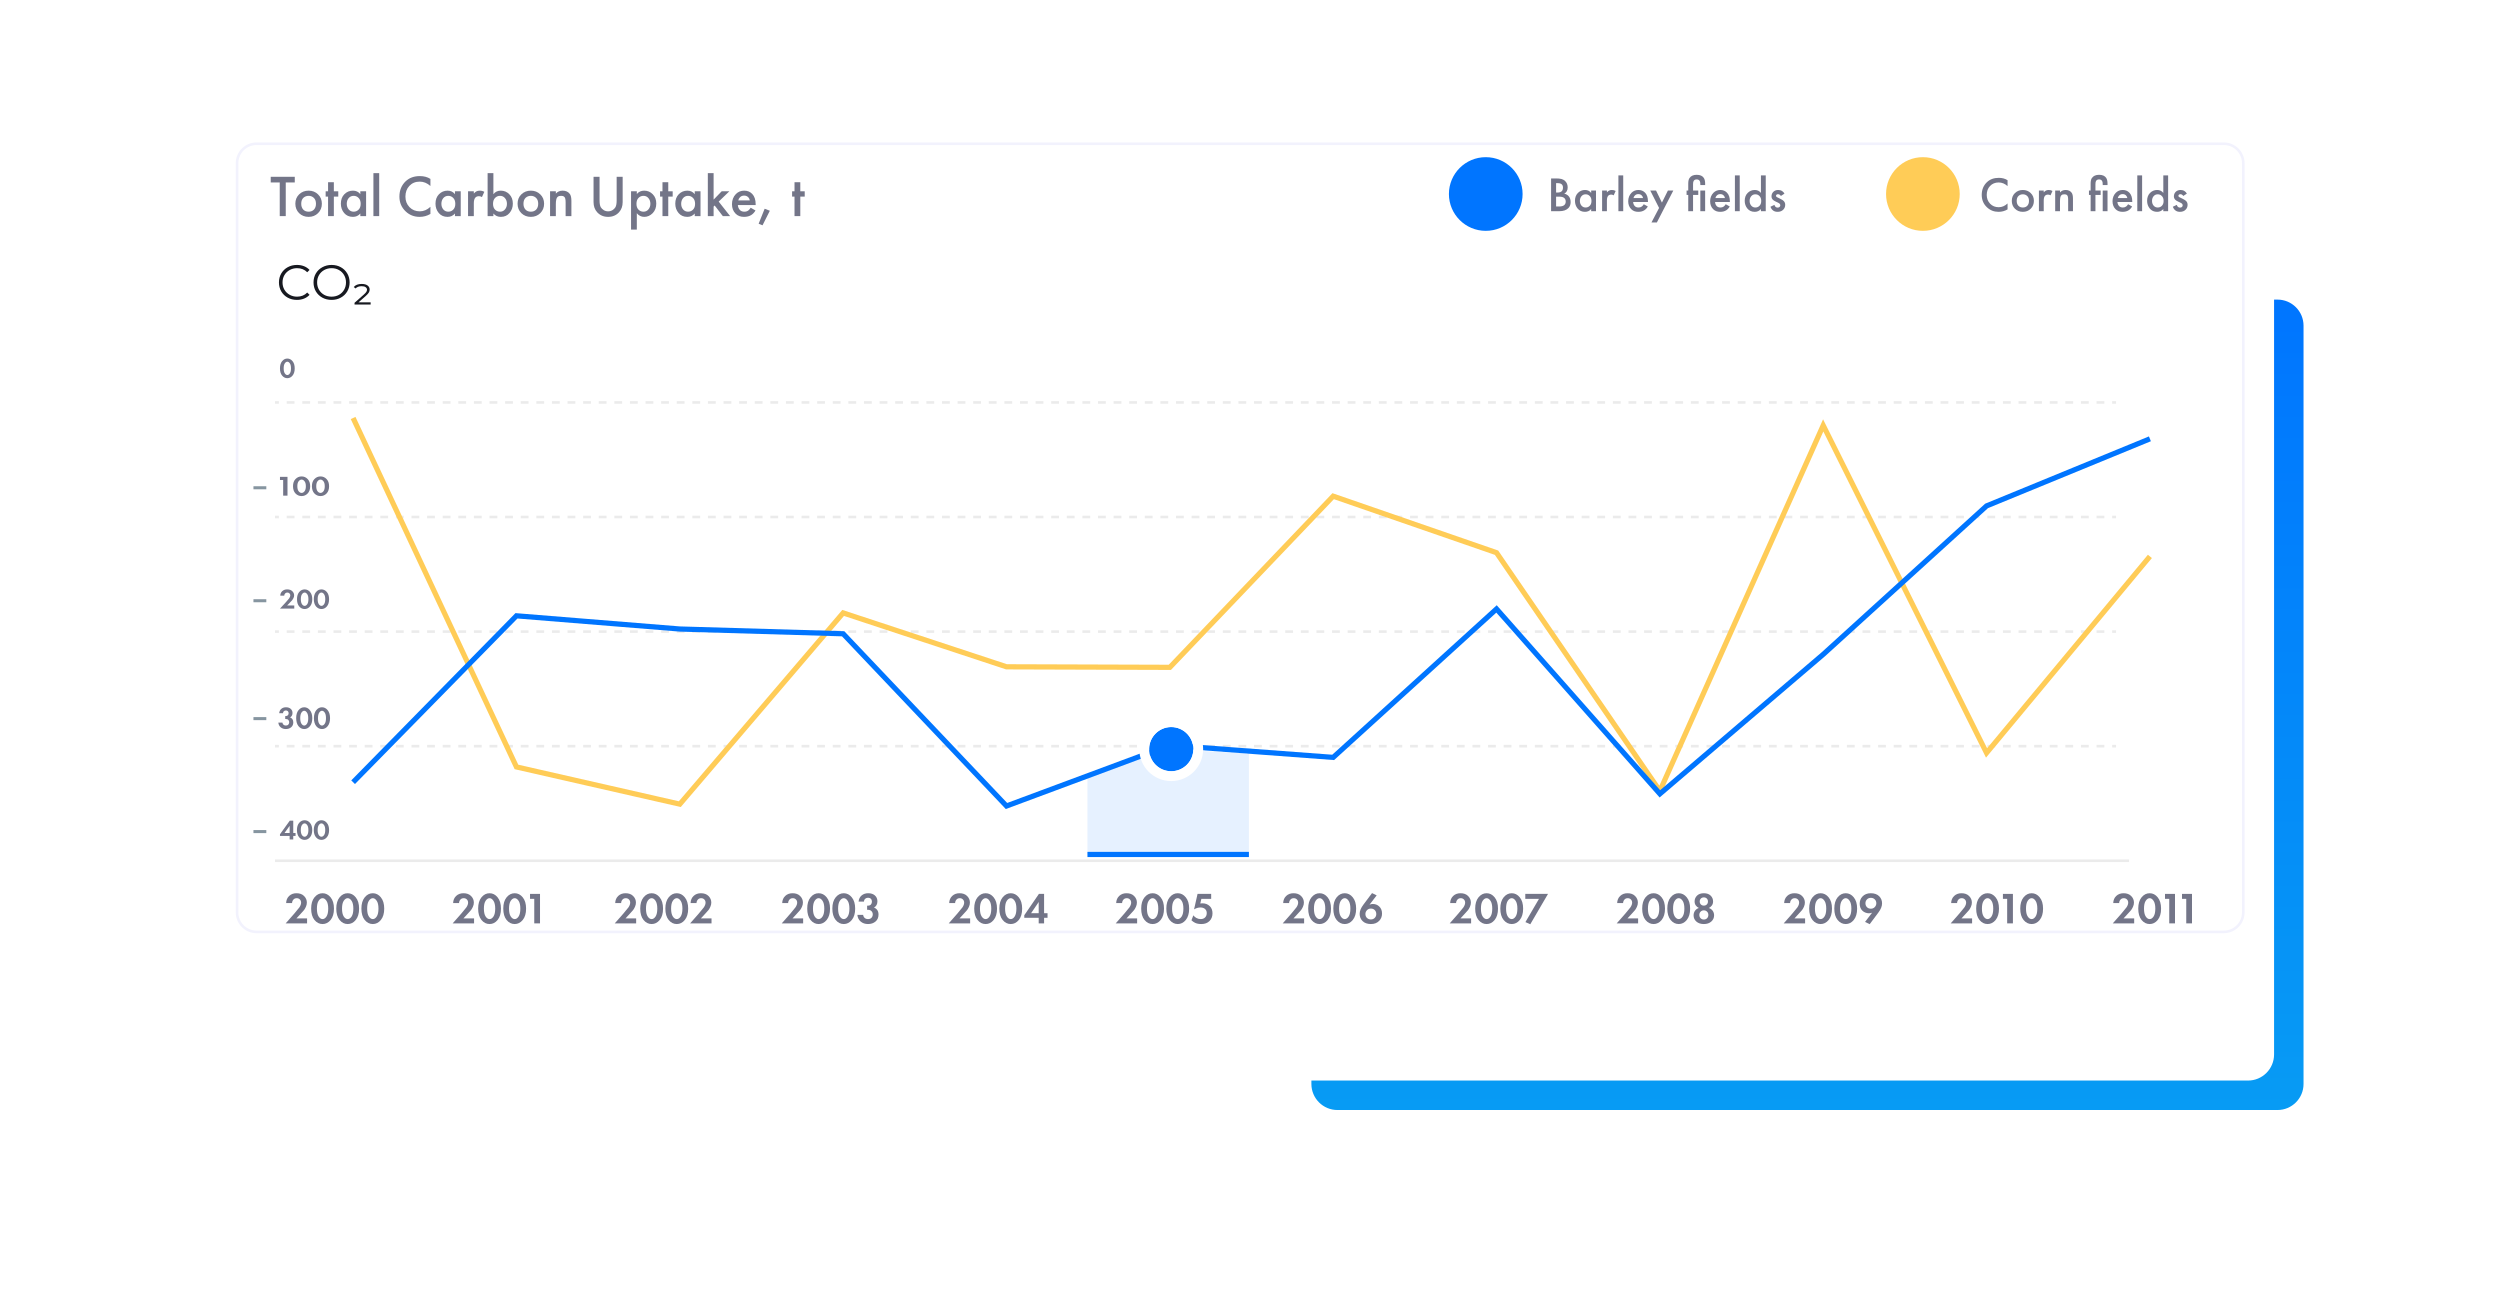 <?xml version="1.0" encoding="UTF-8"?> <svg xmlns="http://www.w3.org/2000/svg" width="509" height="266" viewBox="0 0 509 266" fill="none"> <g filter="url(#filter0_d)"> <path d="M267 46.306C267 43.375 269.374 41 272.302 41H463.698C466.626 41 469 43.375 469 46.306V200.695C469 203.625 466.626 206 463.698 206H272.302C269.374 206 267 203.625 267 200.695V46.306Z" fill="url(#paint0_linear)"></path> </g> <g filter="url(#filter1_d)"> <path d="M40 25.31C40 22.377 42.373 20 45.301 20H457.699C460.627 20 463 22.377 463 25.31V194.69C463 197.623 460.627 200 457.699 200H45.301C42.373 200 40 197.623 40 194.69V25.31Z" fill="white"></path> </g> <path fill-rule="evenodd" clip-rule="evenodd" d="M452.767 29.53H52.233C50.187 29.53 48.529 31.189 48.529 33.237V185.763C48.529 187.811 50.187 189.47 52.233 189.47H452.767C454.813 189.47 456.471 187.811 456.471 185.763V33.237C456.471 31.189 454.813 29.53 452.767 29.53ZM52.233 29C49.895 29 48 30.897 48 33.237V185.763C48 188.103 49.895 190 52.233 190H452.767C455.105 190 457 188.103 457 185.763V33.237C457 30.897 455.105 29 452.767 29H52.233Z" fill="#F2F2FD"></path> <path fill-rule="evenodd" clip-rule="evenodd" d="M433.479 175.515H55.988V174.984H433.479V175.515Z" fill="#EBEBEB"></path> <path fill-rule="evenodd" clip-rule="evenodd" d="M56.782 152.186H55.988V151.656H56.782V152.186ZM59.959 152.186H58.371V151.656H59.959V152.186ZM63.136 152.186H61.547V151.656H63.136V152.186ZM66.312 152.186H64.724V151.656H66.312V152.186ZM69.489 152.186H67.901V151.656H69.489V152.186ZM72.665 152.186H71.077V151.656H72.665V152.186ZM75.842 152.186H74.254V151.656H75.842V152.186ZM79.019 152.186H77.43V151.656H79.019V152.186ZM82.195 152.186H80.607V151.656H82.195V152.186ZM85.372 152.186H83.784V151.656H85.372V152.186ZM88.549 152.186H86.96V151.656H88.549V152.186ZM91.725 152.186H90.137V151.656H91.725V152.186ZM94.902 152.186H93.313V151.656H94.902V152.186ZM98.078 152.186H96.49V151.656H98.078V152.186ZM101.255 152.186H99.667V151.656H101.255V152.186ZM104.432 152.186H102.843V151.656H104.432V152.186ZM107.608 152.186H106.02V151.656H107.608V152.186ZM110.785 152.186H109.197V151.656H110.785V152.186ZM113.961 152.186H112.373V151.656H113.961V152.186ZM117.138 152.186H115.55V151.656H117.138V152.186ZM120.315 152.186H118.726V151.656H120.315V152.186ZM123.491 152.186H121.903V151.656H123.491V152.186ZM126.668 152.186H125.08V151.656H126.668V152.186ZM129.844 152.186H128.256V151.656H129.844V152.186ZM133.021 152.186H131.433V151.656H133.021V152.186ZM136.198 152.186H134.609V151.656H136.198V152.186ZM139.374 152.186H137.786V151.656H139.374V152.186ZM142.551 152.186H140.963V151.656H142.551V152.186ZM145.727 152.186H144.139V151.656H145.727V152.186ZM148.904 152.186H147.316V151.656H148.904V152.186ZM152.081 152.186H150.492V151.656H152.081V152.186ZM155.257 152.186H153.669V151.656H155.257V152.186ZM158.434 152.186H156.846V151.656H158.434V152.186ZM161.611 152.186H160.022V151.656H161.611V152.186ZM164.787 152.186H163.199V151.656H164.787V152.186ZM167.964 152.186H166.375V151.656H167.964V152.186ZM171.14 152.186H169.552V151.656H171.14V152.186ZM174.317 152.186H172.729V151.656H174.317V152.186ZM177.494 152.186H175.905V151.656H177.494V152.186ZM180.67 152.186H179.082V151.656H180.67V152.186ZM183.847 152.186H182.258V151.656H183.847V152.186ZM187.023 152.186H185.435V151.656H187.023V152.186ZM190.2 152.186H188.612V151.656H190.2V152.186ZM193.377 152.186H191.788V151.656H193.377V152.186ZM196.553 152.186H194.965V151.656H196.553V152.186ZM199.73 152.186H198.141V151.656H199.73V152.186ZM202.906 152.186H201.318V151.656H202.906V152.186ZM206.083 152.186H204.495V151.656H206.083V152.186ZM209.26 152.186H207.671V151.656H209.26V152.186ZM212.436 152.186H210.848V151.656H212.436V152.186ZM215.613 152.186H214.024V151.656H215.613V152.186ZM218.789 152.186H217.201V151.656H218.789V152.186ZM221.966 152.186H220.378V151.656H221.966V152.186ZM225.143 152.186H223.554V151.656H225.143V152.186ZM228.319 152.186H226.731V151.656H228.319V152.186ZM231.496 152.186H229.908V151.656H231.496V152.186ZM234.672 152.186H233.084V151.656H234.672V152.186ZM237.849 152.186H236.261V151.656H237.849V152.186ZM241.026 152.186H239.437V151.656H241.026V152.186ZM244.202 152.186H242.614V151.656H244.202V152.186ZM247.379 152.186H245.791V151.656H247.379V152.186ZM250.555 152.186H248.967V151.656H250.555V152.186ZM253.732 152.186H252.144V151.656H253.732V152.186ZM256.909 152.186H255.32V151.656H256.909V152.186ZM260.085 152.186H258.497V151.656H260.085V152.186ZM263.262 152.186H261.674V151.656H263.262V152.186ZM266.438 152.186H264.85V151.656H266.438V152.186ZM269.615 152.186H268.027V151.656H269.615V152.186ZM272.792 152.186H271.203V151.656H272.792V152.186ZM275.968 152.186H274.38V151.656H275.968V152.186ZM279.145 152.186H277.557V151.656H279.145V152.186ZM282.321 152.186H280.733V151.656H282.321V152.186ZM285.498 152.186H283.91V151.656H285.498V152.186ZM288.675 152.186H287.086V151.656H288.675V152.186ZM291.851 152.186H290.263V151.656H291.851V152.186ZM295.028 152.186H293.44V151.656H295.028V152.186ZM298.205 152.186H296.616V151.656H298.205V152.186ZM301.381 152.186H299.793V151.656H301.381V152.186ZM304.558 152.186H302.969V151.656H304.558V152.186ZM307.734 152.186H306.146V151.656H307.734V152.186ZM310.911 152.186H309.323V151.656H310.911V152.186ZM314.088 152.186H312.499V151.656H314.088V152.186ZM317.264 152.186H315.676V151.656H317.264V152.186ZM320.441 152.186H318.852V151.656H320.441V152.186ZM323.617 152.186H322.029V151.656H323.617V152.186ZM326.794 152.186H325.206V151.656H326.794V152.186ZM329.971 152.186H328.382V151.656H329.971V152.186ZM333.147 152.186H331.559V151.656H333.147V152.186ZM336.324 152.186H334.736V151.656H336.324V152.186ZM339.5 152.186H337.912V151.656H339.5V152.186ZM342.677 152.186H341.089V151.656H342.677V152.186ZM345.854 152.186H344.265V151.656H345.854V152.186ZM349.03 152.186H347.442V151.656H349.03V152.186ZM352.207 152.186H350.619V151.656H352.207V152.186ZM355.384 152.186H353.795V151.656H355.384V152.186ZM358.56 152.186H356.972V151.656H358.56V152.186ZM361.737 152.186H360.149V151.656H361.737V152.186ZM364.914 152.186H363.325V151.656H364.914V152.186ZM368.09 152.186H366.502V151.656H368.09V152.186ZM371.267 152.186H369.679V151.656H371.267V152.186ZM374.443 152.186H372.855V151.656H374.443V152.186ZM377.62 152.186H376.032V151.656H377.62V152.186ZM380.797 152.186H379.208V151.656H380.797V152.186ZM383.973 152.186H382.385V151.656H383.973V152.186ZM387.15 152.186H385.562V151.656H387.15V152.186ZM390.327 152.186H388.738V151.656H390.327V152.186ZM393.503 152.186H391.915V151.656H393.503V152.186ZM396.68 152.186H395.092V151.656H396.68V152.186ZM399.857 152.186H398.268V151.656H399.857V152.186ZM403.033 152.186H401.445V151.656H403.033V152.186ZM406.21 152.186H404.622V151.656H406.21V152.186ZM409.386 152.186H407.798V151.656H409.386V152.186ZM412.563 152.186H410.975V151.656H412.563V152.186ZM415.74 152.186H414.151V151.656H415.74V152.186ZM418.916 152.186H417.328V151.656H418.916V152.186ZM422.093 152.186H420.505V151.656H422.093V152.186ZM425.27 152.186H423.681V151.656H425.27V152.186ZM428.446 152.186H426.858V151.656H428.446V152.186ZM430.828 152.186H430.035V151.656H430.828V152.186Z" fill="#EBEBEB"></path> <path fill-rule="evenodd" clip-rule="evenodd" d="M56.782 128.858H55.988V128.328H56.782V128.858ZM59.959 128.858H58.371V128.328H59.959V128.858ZM63.136 128.858H61.547V128.328H63.136V128.858ZM66.312 128.858H64.724V128.328H66.312V128.858ZM69.489 128.858H67.901V128.328H69.489V128.858ZM72.665 128.858H71.077V128.328H72.665V128.858ZM75.842 128.858H74.254V128.328H75.842V128.858ZM79.019 128.858H77.43V128.328H79.019V128.858ZM82.195 128.858H80.607V128.328H82.195V128.858ZM85.372 128.858H83.784V128.328H85.372V128.858ZM88.549 128.858H86.96V128.328H88.549V128.858ZM91.725 128.858H90.137V128.328H91.725V128.858ZM94.902 128.858H93.313V128.328H94.902V128.858ZM98.078 128.858H96.49V128.328H98.078V128.858ZM101.255 128.858H99.667V128.328H101.255V128.858ZM104.432 128.858H102.843V128.328H104.432V128.858ZM107.608 128.858H106.02V128.328H107.608V128.858ZM110.785 128.858H109.197V128.328H110.785V128.858ZM113.961 128.858H112.373V128.328H113.961V128.858ZM117.138 128.858H115.55V128.328H117.138V128.858ZM120.315 128.858H118.726V128.328H120.315V128.858ZM123.491 128.858H121.903V128.328H123.491V128.858ZM126.668 128.858H125.08V128.328H126.668V128.858ZM129.844 128.858H128.256V128.328H129.844V128.858ZM133.021 128.858H131.433V128.328H133.021V128.858ZM136.198 128.858H134.609V128.328H136.198V128.858ZM139.374 128.858H137.786V128.328H139.374V128.858ZM142.551 128.858H140.963V128.328H142.551V128.858ZM145.727 128.858H144.139V128.328H145.727V128.858ZM148.904 128.858H147.316V128.328H148.904V128.858ZM152.081 128.858H150.492V128.328H152.081V128.858ZM155.257 128.858H153.669V128.328H155.257V128.858ZM158.434 128.858H156.846V128.328H158.434V128.858ZM161.611 128.858H160.022V128.328H161.611V128.858ZM164.787 128.858H163.199V128.328H164.787V128.858ZM167.964 128.858H166.375V128.328H167.964V128.858ZM171.14 128.858H169.552V128.328H171.14V128.858ZM174.317 128.858H172.729V128.328H174.317V128.858ZM177.494 128.858H175.905V128.328H177.494V128.858ZM180.67 128.858H179.082V128.328H180.67V128.858ZM183.847 128.858H182.258V128.328H183.847V128.858ZM187.023 128.858H185.435V128.328H187.023V128.858ZM190.2 128.858H188.612V128.328H190.2V128.858ZM193.377 128.858H191.788V128.328H193.377V128.858ZM196.553 128.858H194.965V128.328H196.553V128.858ZM199.73 128.858H198.141V128.328H199.73V128.858ZM202.906 128.858H201.318V128.328H202.906V128.858ZM206.083 128.858H204.495V128.328H206.083V128.858ZM209.26 128.858H207.671V128.328H209.26V128.858ZM212.436 128.858H210.848V128.328H212.436V128.858ZM215.613 128.858H214.024V128.328H215.613V128.858ZM218.789 128.858H217.201V128.328H218.789V128.858ZM221.966 128.858H220.378V128.328H221.966V128.858ZM225.143 128.858H223.554V128.328H225.143V128.858ZM228.319 128.858H226.731V128.328H228.319V128.858ZM231.496 128.858H229.908V128.328H231.496V128.858ZM234.672 128.858H233.084V128.328H234.672V128.858ZM237.849 128.858H236.261V128.328H237.849V128.858ZM241.026 128.858H239.437V128.328H241.026V128.858ZM244.202 128.858H242.614V128.328H244.202V128.858ZM247.379 128.858H245.791V128.328H247.379V128.858ZM250.555 128.858H248.967V128.328H250.555V128.858ZM253.732 128.858H252.144V128.328H253.732V128.858ZM256.909 128.858H255.32V128.328H256.909V128.858ZM260.085 128.858H258.497V128.328H260.085V128.858ZM263.262 128.858H261.674V128.328H263.262V128.858ZM266.438 128.858H264.85V128.328H266.438V128.858ZM269.615 128.858H268.027V128.328H269.615V128.858ZM272.792 128.858H271.203V128.328H272.792V128.858ZM275.968 128.858H274.38V128.328H275.968V128.858ZM279.145 128.858H277.557V128.328H279.145V128.858ZM282.321 128.858H280.733V128.328H282.321V128.858ZM285.498 128.858H283.91V128.328H285.498V128.858ZM288.675 128.858H287.086V128.328H288.675V128.858ZM291.851 128.858H290.263V128.328H291.851V128.858ZM295.028 128.858H293.44V128.328H295.028V128.858ZM298.205 128.858H296.616V128.328H298.205V128.858ZM301.381 128.858H299.793V128.328H301.381V128.858ZM304.558 128.858H302.969V128.328H304.558V128.858ZM307.734 128.858H306.146V128.328H307.734V128.858ZM310.911 128.858H309.323V128.328H310.911V128.858ZM314.088 128.858H312.499V128.328H314.088V128.858ZM317.264 128.858H315.676V128.328H317.264V128.858ZM320.441 128.858H318.852V128.328H320.441V128.858ZM323.617 128.858H322.029V128.328H323.617V128.858ZM326.794 128.858H325.206V128.328H326.794V128.858ZM329.971 128.858H328.382V128.328H329.971V128.858ZM333.147 128.858H331.559V128.328H333.147V128.858ZM336.324 128.858H334.736V128.328H336.324V128.858ZM339.5 128.858H337.912V128.328H339.5V128.858ZM342.677 128.858H341.089V128.328H342.677V128.858ZM345.854 128.858H344.265V128.328H345.854V128.858ZM349.03 128.858H347.442V128.328H349.03V128.858ZM352.207 128.858H350.619V128.328H352.207V128.858ZM355.384 128.858H353.795V128.328H355.384V128.858ZM358.56 128.858H356.972V128.328H358.56V128.858ZM361.737 128.858H360.149V128.328H361.737V128.858ZM364.914 128.858H363.325V128.328H364.914V128.858ZM368.09 128.858H366.502V128.328H368.09V128.858ZM371.267 128.858H369.679V128.328H371.267V128.858ZM374.443 128.858H372.855V128.328H374.443V128.858ZM377.62 128.858H376.032V128.328H377.62V128.858ZM380.797 128.858H379.208V128.328H380.797V128.858ZM383.973 128.858H382.385V128.328H383.973V128.858ZM387.15 128.858H385.562V128.328H387.15V128.858ZM390.327 128.858H388.738V128.328H390.327V128.858ZM393.503 128.858H391.915V128.328H393.503V128.858ZM396.68 128.858H395.092V128.328H396.68V128.858ZM399.857 128.858H398.268V128.328H399.857V128.858ZM403.033 128.858H401.445V128.328H403.033V128.858ZM406.21 128.858H404.622V128.328H406.21V128.858ZM409.386 128.858H407.798V128.328H409.386V128.858ZM412.563 128.858H410.975V128.328H412.563V128.858ZM415.74 128.858H414.151V128.328H415.74V128.858ZM418.916 128.858H417.328V128.328H418.916V128.858ZM422.093 128.858H420.505V128.328H422.093V128.858ZM425.27 128.858H423.681V128.328H425.27V128.858ZM428.446 128.858H426.858V128.328H428.446V128.858ZM430.828 128.858H430.035V128.328H430.828V128.858Z" fill="#EBEBEB"></path> <path fill-rule="evenodd" clip-rule="evenodd" d="M56.782 105.53H55.988V105H56.782V105.53ZM59.959 105.53H58.371V105H59.959V105.53ZM63.136 105.53H61.547V105H63.136V105.53ZM66.312 105.53H64.724V105H66.312V105.53ZM69.489 105.53H67.901V105H69.489V105.53ZM72.665 105.53H71.077V105H72.665V105.53ZM75.842 105.53H74.254V105H75.842V105.53ZM79.019 105.53H77.43V105H79.019V105.53ZM82.195 105.53H80.607V105H82.195V105.53ZM85.372 105.53H83.784V105H85.372V105.53ZM88.549 105.53H86.96V105H88.549V105.53ZM91.725 105.53H90.137V105H91.725V105.53ZM94.902 105.53H93.313V105H94.902V105.53ZM98.078 105.53H96.49V105H98.078V105.53ZM101.255 105.53H99.667V105H101.255V105.53ZM104.432 105.53H102.843V105H104.432V105.53ZM107.608 105.53H106.02V105H107.608V105.53ZM110.785 105.53H109.197V105H110.785V105.53ZM113.961 105.53H112.373V105H113.961V105.53ZM117.138 105.53H115.55V105H117.138V105.53ZM120.315 105.53H118.726V105H120.315V105.53ZM123.491 105.53H121.903V105H123.491V105.53ZM126.668 105.53H125.08V105H126.668V105.53ZM129.844 105.53H128.256V105H129.844V105.53ZM133.021 105.53H131.433V105H133.021V105.53ZM136.198 105.53H134.609V105H136.198V105.53ZM139.374 105.53H137.786V105H139.374V105.53ZM142.551 105.53H140.963V105H142.551V105.53ZM145.727 105.53H144.139V105H145.727V105.53ZM148.904 105.53H147.316V105H148.904V105.53ZM152.081 105.53H150.492V105H152.081V105.53ZM155.257 105.53H153.669V105H155.257V105.53ZM158.434 105.53H156.846V105H158.434V105.53ZM161.611 105.53H160.022V105H161.611V105.53ZM164.787 105.53H163.199V105H164.787V105.53ZM167.964 105.53H166.375V105H167.964V105.53ZM171.14 105.53H169.552V105H171.14V105.53ZM174.317 105.53H172.729V105H174.317V105.53ZM177.494 105.53H175.905V105H177.494V105.53ZM180.67 105.53H179.082V105H180.67V105.53ZM183.847 105.53H182.258V105H183.847V105.53ZM187.023 105.53H185.435V105H187.023V105.53ZM190.2 105.53H188.612V105H190.2V105.53ZM193.377 105.53H191.788V105H193.377V105.53ZM196.553 105.53H194.965V105H196.553V105.53ZM199.73 105.53H198.141V105H199.73V105.53ZM202.906 105.53H201.318V105H202.906V105.53ZM206.083 105.53H204.495V105H206.083V105.53ZM209.26 105.53H207.671V105H209.26V105.53ZM212.436 105.53H210.848V105H212.436V105.53ZM215.613 105.53H214.024V105H215.613V105.53ZM218.789 105.53H217.201V105H218.789V105.53ZM221.966 105.53H220.378V105H221.966V105.53ZM225.143 105.53H223.554V105H225.143V105.53ZM228.319 105.53H226.731V105H228.319V105.53ZM231.496 105.53H229.908V105H231.496V105.53ZM234.672 105.53H233.084V105H234.672V105.53ZM237.849 105.53H236.261V105H237.849V105.53ZM241.026 105.53H239.437V105H241.026V105.53ZM244.202 105.53H242.614V105H244.202V105.53ZM247.379 105.53H245.791V105H247.379V105.53ZM250.555 105.53H248.967V105H250.555V105.53ZM253.732 105.53H252.144V105H253.732V105.53ZM256.909 105.53H255.32V105H256.909V105.53ZM260.085 105.53H258.497V105H260.085V105.53ZM263.262 105.53H261.674V105H263.262V105.53ZM266.438 105.53H264.85V105H266.438V105.53ZM269.615 105.53H268.027V105H269.615V105.53ZM272.792 105.53H271.203V105H272.792V105.53ZM275.968 105.53H274.38V105H275.968V105.53ZM279.145 105.53H277.557V105H279.145V105.53ZM282.321 105.53H280.733V105H282.321V105.53ZM285.498 105.53H283.91V105H285.498V105.53ZM288.675 105.53H287.086V105H288.675V105.53ZM291.851 105.53H290.263V105H291.851V105.53ZM295.028 105.53H293.44V105H295.028V105.53ZM298.205 105.53H296.616V105H298.205V105.53ZM301.381 105.53H299.793V105H301.381V105.53ZM304.558 105.53H302.969V105H304.558V105.53ZM307.734 105.53H306.146V105H307.734V105.53ZM310.911 105.53H309.323V105H310.911V105.53ZM314.088 105.53H312.499V105H314.088V105.53ZM317.264 105.53H315.676V105H317.264V105.53ZM320.441 105.53H318.852V105H320.441V105.53ZM323.617 105.53H322.029V105H323.617V105.53ZM326.794 105.53H325.206V105H326.794V105.53ZM329.971 105.53H328.382V105H329.971V105.53ZM333.147 105.53H331.559V105H333.147V105.53ZM336.324 105.53H334.736V105H336.324V105.53ZM339.5 105.53H337.912V105H339.5V105.53ZM342.677 105.53H341.089V105H342.677V105.53ZM345.854 105.53H344.265V105H345.854V105.53ZM349.03 105.53H347.442V105H349.03V105.53ZM352.207 105.53H350.619V105H352.207V105.53ZM355.384 105.53H353.795V105H355.384V105.53ZM358.56 105.53H356.972V105H358.56V105.53ZM361.737 105.53H360.149V105H361.737V105.53ZM364.914 105.53H363.325V105H364.914V105.53ZM368.09 105.53H366.502V105H368.09V105.53ZM371.267 105.53H369.679V105H371.267V105.53ZM374.443 105.53H372.855V105H374.443V105.53ZM377.62 105.53H376.032V105H377.62V105.53ZM380.797 105.53H379.208V105H380.797V105.53ZM383.973 105.53H382.385V105H383.973V105.53ZM387.15 105.53H385.562V105H387.15V105.53ZM390.327 105.53H388.738V105H390.327V105.53ZM393.503 105.53H391.915V105H393.503V105.53ZM396.68 105.53H395.092V105H396.68V105.53ZM399.857 105.53H398.268V105H399.857V105.53ZM403.033 105.53H401.445V105H403.033V105.53ZM406.21 105.53H404.622V105H406.21V105.53ZM409.386 105.53H407.798V105H409.386V105.53ZM412.563 105.53H410.975V105H412.563V105.53ZM415.74 105.53H414.151V105H415.74V105.53ZM418.916 105.53H417.328V105H418.916V105.53ZM422.093 105.53H420.505V105H422.093V105.53ZM425.27 105.53H423.681V105H425.27V105.53ZM428.446 105.53H426.858V105H428.446V105.53ZM430.828 105.53H430.035V105H430.828V105.53Z" fill="#EBEBEB"></path> <path fill-rule="evenodd" clip-rule="evenodd" d="M56.782 82.202H55.988V81.672H56.782V82.202ZM59.959 82.202H58.371V81.672H59.959V82.202ZM63.136 82.202H61.547V81.672H63.136V82.202ZM66.312 82.202H64.724V81.672H66.312V82.202ZM69.489 82.202H67.901V81.672H69.489V82.202ZM72.665 82.202H71.077V81.672H72.665V82.202ZM75.842 82.202H74.254V81.672H75.842V82.202ZM79.019 82.202H77.43V81.672H79.019V82.202ZM82.195 82.202H80.607V81.672H82.195V82.202ZM85.372 82.202H83.784V81.672H85.372V82.202ZM88.549 82.202H86.96V81.672H88.549V82.202ZM91.725 82.202H90.137V81.672H91.725V82.202ZM94.902 82.202H93.313V81.672H94.902V82.202ZM98.078 82.202H96.49V81.672H98.078V82.202ZM101.255 82.202H99.667V81.672H101.255V82.202ZM104.432 82.202H102.843V81.672H104.432V82.202ZM107.608 82.202H106.02V81.672H107.608V82.202ZM110.785 82.202H109.197V81.672H110.785V82.202ZM113.961 82.202H112.373V81.672H113.961V82.202ZM117.138 82.202H115.55V81.672H117.138V82.202ZM120.315 82.202H118.726V81.672H120.315V82.202ZM123.491 82.202H121.903V81.672H123.491V82.202ZM126.668 82.202H125.08V81.672H126.668V82.202ZM129.844 82.202H128.256V81.672H129.844V82.202ZM133.021 82.202H131.433V81.672H133.021V82.202ZM136.198 82.202H134.609V81.672H136.198V82.202ZM139.374 82.202H137.786V81.672H139.374V82.202ZM142.551 82.202H140.963V81.672H142.551V82.202ZM145.727 82.202H144.139V81.672H145.727V82.202ZM148.904 82.202H147.316V81.672H148.904V82.202ZM152.081 82.202H150.492V81.672H152.081V82.202ZM155.257 82.202H153.669V81.672H155.257V82.202ZM158.434 82.202H156.846V81.672H158.434V82.202ZM161.611 82.202H160.022V81.672H161.611V82.202ZM164.787 82.202H163.199V81.672H164.787V82.202ZM167.964 82.202H166.375V81.672H167.964V82.202ZM171.14 82.202H169.552V81.672H171.14V82.202ZM174.317 82.202H172.729V81.672H174.317V82.202ZM177.494 82.202H175.905V81.672H177.494V82.202ZM180.67 82.202H179.082V81.672H180.67V82.202ZM183.847 82.202H182.258V81.672H183.847V82.202ZM187.023 82.202H185.435V81.672H187.023V82.202ZM190.2 82.202H188.612V81.672H190.2V82.202ZM193.377 82.202H191.788V81.672H193.377V82.202ZM196.553 82.202H194.965V81.672H196.553V82.202ZM199.73 82.202H198.141V81.672H199.73V82.202ZM202.906 82.202H201.318V81.672H202.906V82.202ZM206.083 82.202H204.495V81.672H206.083V82.202ZM209.26 82.202H207.671V81.672H209.26V82.202ZM212.436 82.202H210.848V81.672H212.436V82.202ZM215.613 82.202H214.024V81.672H215.613V82.202ZM218.789 82.202H217.201V81.672H218.789V82.202ZM221.966 82.202H220.378V81.672H221.966V82.202ZM225.143 82.202H223.554V81.672H225.143V82.202ZM228.319 82.202H226.731V81.672H228.319V82.202ZM231.496 82.202H229.908V81.672H231.496V82.202ZM234.672 82.202H233.084V81.672H234.672V82.202ZM237.849 82.202H236.261V81.672H237.849V82.202ZM241.026 82.202H239.437V81.672H241.026V82.202ZM244.202 82.202H242.614V81.672H244.202V82.202ZM247.379 82.202H245.791V81.672H247.379V82.202ZM250.555 82.202H248.967V81.672H250.555V82.202ZM253.732 82.202H252.144V81.672H253.732V82.202ZM256.909 82.202H255.32V81.672H256.909V82.202ZM260.085 82.202H258.497V81.672H260.085V82.202ZM263.262 82.202H261.674V81.672H263.262V82.202ZM266.438 82.202H264.85V81.672H266.438V82.202ZM269.615 82.202H268.027V81.672H269.615V82.202ZM272.792 82.202H271.203V81.672H272.792V82.202ZM275.968 82.202H274.38V81.672H275.968V82.202ZM279.145 82.202H277.557V81.672H279.145V82.202ZM282.321 82.202H280.733V81.672H282.321V82.202ZM285.498 82.202H283.91V81.672H285.498V82.202ZM288.675 82.202H287.086V81.672H288.675V82.202ZM291.851 82.202H290.263V81.672H291.851V82.202ZM295.028 82.202H293.44V81.672H295.028V82.202ZM298.205 82.202H296.616V81.672H298.205V82.202ZM301.381 82.202H299.793V81.672H301.381V82.202ZM304.558 82.202H302.969V81.672H304.558V82.202ZM307.734 82.202H306.146V81.672H307.734V82.202ZM310.911 82.202H309.323V81.672H310.911V82.202ZM314.088 82.202H312.499V81.672H314.088V82.202ZM317.264 82.202H315.676V81.672H317.264V82.202ZM320.441 82.202H318.852V81.672H320.441V82.202ZM323.617 82.202H322.029V81.672H323.617V82.202ZM326.794 82.202H325.206V81.672H326.794V82.202ZM329.971 82.202H328.382V81.672H329.971V82.202ZM333.147 82.202H331.559V81.672H333.147V82.202ZM336.324 82.202H334.736V81.672H336.324V82.202ZM339.5 82.202H337.912V81.672H339.5V82.202ZM342.677 82.202H341.089V81.672H342.677V82.202ZM345.854 82.202H344.265V81.672H345.854V82.202ZM349.03 82.202H347.442V81.672H349.03V82.202ZM352.207 82.202H350.619V81.672H352.207V82.202ZM355.384 82.202H353.795V81.672H355.384V82.202ZM358.56 82.202H356.972V81.672H358.56V82.202ZM361.737 82.202H360.149V81.672H361.737V82.202ZM364.914 82.202H363.325V81.672H364.914V82.202ZM368.09 82.202H366.502V81.672H368.09V82.202ZM371.267 82.202H369.679V81.672H371.267V82.202ZM374.443 82.202H372.855V81.672H374.443V82.202ZM377.62 82.202H376.032V81.672H377.62V82.202ZM380.797 82.202H379.208V81.672H380.797V82.202ZM383.973 82.202H382.385V81.672H383.973V82.202ZM387.15 82.202H385.562V81.672H387.15V82.202ZM390.327 82.202H388.738V81.672H390.327V82.202ZM393.503 82.202H391.915V81.672H393.503V82.202ZM396.68 82.202H395.092V81.672H396.68V82.202ZM399.857 82.202H398.268V81.672H399.857V82.202ZM403.033 82.202H401.445V81.672H403.033V82.202ZM406.21 82.202H404.622V81.672H406.21V82.202ZM409.386 82.202H407.798V81.672H409.386V82.202ZM412.563 82.202H410.975V81.672H412.563V82.202ZM415.74 82.202H414.151V81.672H415.74V82.202ZM418.916 82.202H417.328V81.672H418.916V82.202ZM422.093 82.202H420.505V81.672H422.093V82.202ZM425.27 82.202H423.681V81.672H425.27V82.202ZM428.446 82.202H426.858V81.672H428.446V82.202ZM430.828 82.202H430.035V81.672H430.828V82.202Z" fill="#EBEBEB"></path> <path fill-rule="evenodd" clip-rule="evenodd" d="M138.601 164.314L104.779 156.607L71.412 85.328L72.373 84.879L105.52 155.689L138.212 163.138L171.491 124.176L205.006 135.232L237.951 135.339L271.286 100.409L305.03 112.086L337.85 159.957L371.179 85.368L404.574 152.33L437.312 112.944L438.127 113.622L404.35 154.257L371.232 87.85L338.046 162.118L304.353 112.974L271.583 101.634L238.404 136.4L204.834 136.292L171.835 125.406L138.601 164.314Z" fill="#FFCC57"></path> <path fill-rule="evenodd" clip-rule="evenodd" d="M204.778 164.72L171.43 129.559L138.379 128.597L105.355 125.927L72.272 159.632L71.515 158.889L104.946 124.83L138.437 127.538L171.899 128.512L205.065 163.482L238.102 151.194L271.248 153.659L304.734 123.226L338.002 160.885L370.856 132.832L404.176 102.55L437.519 88.854L437.922 89.835L404.751 103.46L371.557 133.628L337.897 162.368L304.651 124.734L271.623 154.751L238.255 152.268L204.778 164.72Z" fill="#0075FF"></path> <path d="M254.277 174.499L221.406 174.499L221.406 173.439L254.277 173.439L254.277 174.499Z" fill="#0075FF"></path> <path opacity="0.1" d="M221.406 157.474L237.842 152.534L254.278 153.437V174.001H221.406V157.474Z" fill="#0075FF"></path> <path d="M233.961 152.526C233.961 150.041 235.976 148.026 238.461 148.026C240.946 148.026 242.961 150.041 242.961 152.526C242.961 155.012 240.946 157.026 238.461 157.026C235.976 157.026 233.961 155.012 233.961 152.526Z" fill="#0075FF"></path> <path fill-rule="evenodd" clip-rule="evenodd" d="M231.961 152.526C231.961 148.937 234.871 146.026 238.461 146.026C242.051 146.026 244.961 148.937 244.961 152.526C244.961 156.116 242.051 159.026 238.461 159.026C234.871 159.026 231.961 156.116 231.961 152.526ZM238.461 148.026C235.976 148.026 233.961 150.041 233.961 152.526C233.961 155.012 235.976 157.026 238.461 157.026C240.946 157.026 242.961 155.012 242.961 152.526C242.961 150.041 240.946 148.026 238.461 148.026Z" fill="white"></path> <path d="M59.56 76.472C59.269 76.824 58.917 77 58.502 77C58.087 77 57.733 76.824 57.438 76.472C57.147 76.116 57.002 75.625 57.002 74.997C57.002 74.374 57.147 73.886 57.438 73.534C57.733 73.178 58.087 73 58.502 73C58.917 73 59.269 73.178 59.56 73.534C59.855 73.886 60.002 74.375 60.002 75.003C60.002 75.626 59.855 76.116 59.56 76.472ZM59.014 73.981C58.862 73.756 58.692 73.643 58.502 73.643C58.312 73.643 58.139 73.756 57.984 73.981C57.833 74.203 57.758 74.542 57.758 74.997C57.758 75.452 57.833 75.793 57.984 76.019C58.136 76.244 58.308 76.357 58.502 76.357C58.696 76.357 58.868 76.244 59.019 76.019C59.171 75.793 59.246 75.452 59.246 74.997C59.246 74.542 59.169 74.203 59.014 73.981Z" fill="#737588"></path> <path d="M57.652 100.914V97.729H57.002V97.086H58.533V100.914H57.652Z" fill="#737588"></path> <path d="M62.638 100.472C62.299 100.824 61.888 101 61.405 101C60.922 101 60.508 100.824 60.165 100.472C59.827 100.116 59.657 99.625 59.657 98.997C59.657 98.374 59.827 97.886 60.165 97.534C60.508 97.178 60.922 97 61.405 97C61.888 97 62.299 97.178 62.638 97.534C62.981 97.886 63.152 98.375 63.152 99.003C63.152 99.626 62.981 100.116 62.638 100.472ZM62.001 97.981C61.825 97.756 61.626 97.643 61.405 97.643C61.184 97.643 60.983 97.756 60.802 97.981C60.626 98.203 60.538 98.542 60.538 98.997C60.538 99.452 60.626 99.793 60.802 100.019C60.978 100.244 61.179 100.357 61.405 100.357C61.631 100.357 61.832 100.244 62.008 100.019C62.184 99.793 62.272 99.452 62.272 98.997C62.272 98.542 62.181 98.203 62.001 97.981Z" fill="#737588"></path> <path d="M66.487 100.472C66.148 100.824 65.738 101 65.254 101C64.771 101 64.358 100.824 64.015 100.472C63.676 100.116 63.507 99.625 63.507 98.997C63.507 98.374 63.676 97.886 64.015 97.534C64.358 97.178 64.771 97 65.254 97C65.738 97 66.148 97.178 66.487 97.534C66.83 97.886 67.002 98.375 67.002 99.003C67.002 99.626 66.83 100.116 66.487 100.472ZM65.85 97.981C65.674 97.756 65.476 97.643 65.254 97.643C65.033 97.643 64.832 97.756 64.652 97.981C64.475 98.203 64.388 98.542 64.388 98.997C64.388 99.452 64.475 99.793 64.652 100.019C64.828 100.244 65.029 100.357 65.254 100.357C65.48 100.357 65.681 100.244 65.857 100.019C66.033 99.793 66.121 99.452 66.121 98.997C66.121 98.542 66.031 98.203 65.85 97.981Z" fill="#737588"></path> <path d="M57 123.914L58.18 122.634C58.566 122.206 58.794 121.94 58.867 121.836C59.023 121.615 59.102 121.41 59.102 121.222C59.102 121.05 59.043 120.911 58.927 120.803C58.815 120.696 58.674 120.643 58.505 120.643C58.313 120.643 58.16 120.706 58.048 120.832C57.935 120.955 57.875 121.104 57.867 121.28H57.06C57.076 120.893 57.215 120.583 57.476 120.35C57.737 120.117 58.068 120 58.469 120C58.911 120 59.256 120.121 59.505 120.362C59.758 120.603 59.884 120.888 59.884 121.217C59.884 121.4 59.84 121.584 59.752 121.768C59.663 121.951 59.579 122.091 59.499 122.187C59.419 122.278 59.304 122.401 59.156 122.554L58.463 123.271H59.914V123.914H57Z" fill="#737588"></path> <path d="M63.12 123.472C62.819 123.824 62.454 124 62.024 124C61.595 124 61.227 123.824 60.922 123.472C60.621 123.116 60.471 122.625 60.471 121.997C60.471 121.374 60.621 120.886 60.922 120.534C61.227 120.178 61.595 120 62.024 120C62.454 120 62.819 120.178 63.12 120.534C63.425 120.886 63.578 121.375 63.578 122.003C63.578 122.626 63.425 123.116 63.12 123.472ZM62.554 120.981C62.397 120.756 62.221 120.643 62.024 120.643C61.827 120.643 61.649 120.756 61.488 120.981C61.332 121.203 61.253 121.542 61.253 121.997C61.253 122.452 61.332 122.793 61.488 123.019C61.645 123.244 61.823 123.357 62.024 123.357C62.225 123.357 62.403 123.244 62.56 123.019C62.717 122.793 62.795 122.452 62.795 121.997C62.795 121.542 62.715 121.203 62.554 120.981Z" fill="#737588"></path> <path d="M66.542 123.472C66.241 123.824 65.876 124 65.447 124C65.017 124 64.65 123.824 64.344 123.472C64.043 123.116 63.893 122.625 63.893 121.997C63.893 121.374 64.043 120.886 64.344 120.534C64.65 120.178 65.017 120 65.447 120C65.876 120 66.241 120.178 66.542 120.534C66.847 120.886 67 121.375 67 122.003C67 122.626 66.847 123.116 66.542 123.472ZM65.976 120.981C65.82 120.756 65.643 120.643 65.447 120.643C65.25 120.643 65.071 120.756 64.91 120.981C64.754 121.203 64.676 121.542 64.676 121.997C64.676 122.452 64.754 122.793 64.91 123.019C65.067 123.244 65.246 123.357 65.447 123.357C65.647 123.357 65.826 123.244 65.982 123.019C66.139 122.793 66.217 122.452 66.217 121.997C66.217 121.542 66.137 121.203 65.976 120.981Z" fill="#737588"></path> <path d="M57.618 145.202H56.842C56.88 144.825 57.026 144.53 57.281 144.318C57.535 144.106 57.849 144 58.222 144C58.63 144 58.952 144.106 59.189 144.318C59.431 144.53 59.552 144.814 59.552 145.171C59.552 145.582 59.389 145.879 59.062 146.061C59.495 146.239 59.711 146.577 59.711 147.073C59.711 147.497 59.567 147.83 59.278 148.072C58.994 148.314 58.634 148.434 58.197 148.434C57.781 148.434 57.431 148.316 57.147 148.078C56.863 147.836 56.704 147.516 56.67 147.117H57.497C57.523 147.3 57.597 147.446 57.72 147.556C57.843 147.667 58.004 147.722 58.203 147.722C58.424 147.722 58.591 147.656 58.706 147.525C58.825 147.389 58.884 147.23 58.884 147.047C58.884 146.869 58.825 146.715 58.706 146.583C58.591 146.452 58.415 146.386 58.178 146.386H58.07V145.788H58.184C58.375 145.788 58.519 145.733 58.617 145.622C58.714 145.508 58.763 145.37 58.763 145.209C58.763 145.039 58.712 144.903 58.61 144.802C58.509 144.7 58.373 144.649 58.203 144.649C58.046 144.649 57.911 144.698 57.796 144.795C57.686 144.893 57.626 145.029 57.618 145.202Z" fill="#737588"></path> <path d="M63.098 147.849C62.78 148.239 62.394 148.434 61.94 148.434C61.486 148.434 61.098 148.239 60.776 147.849C60.458 147.455 60.299 146.91 60.299 146.214C60.299 145.523 60.458 144.982 60.776 144.592C61.098 144.197 61.486 144 61.94 144C62.394 144 62.78 144.197 63.098 144.592C63.42 144.982 63.582 145.525 63.582 146.22C63.582 146.912 63.42 147.455 63.098 147.849ZM62.5 145.088C62.335 144.838 62.148 144.713 61.94 144.713C61.732 144.713 61.544 144.838 61.374 145.088C61.209 145.334 61.126 145.709 61.126 146.214C61.126 146.719 61.209 147.096 61.374 147.347C61.539 147.597 61.728 147.722 61.94 147.722C62.152 147.722 62.341 147.597 62.506 147.347C62.672 147.096 62.755 146.719 62.755 146.214C62.755 145.709 62.67 145.334 62.5 145.088Z" fill="#737588"></path> <path d="M66.714 147.849C66.396 148.239 66.01 148.434 65.556 148.434C65.102 148.434 64.714 148.239 64.392 147.849C64.074 147.455 63.915 146.91 63.915 146.214C63.915 145.523 64.074 144.982 64.392 144.592C64.714 144.197 65.102 144 65.556 144C66.01 144 66.396 144.197 66.714 144.592C67.036 144.982 67.198 145.525 67.198 146.22C67.198 146.912 67.036 147.455 66.714 147.849ZM66.116 145.088C65.951 144.838 65.764 144.713 65.556 144.713C65.348 144.713 65.16 144.838 64.99 145.088C64.825 145.334 64.742 145.709 64.742 146.214C64.742 146.719 64.825 147.096 64.99 147.347C65.155 147.597 65.344 147.722 65.556 147.722C65.768 147.722 65.957 147.597 66.122 147.347C66.288 147.096 66.371 146.719 66.371 146.214C66.371 145.709 66.286 145.334 66.116 145.088Z" fill="#737588"></path> <path d="M59.706 167.086V169.594H60.177V170.191H59.706V170.914H58.97V170.191H57.002V169.858L59 167.086H59.706ZM57.931 169.594H58.97V168.136L57.931 169.594Z" fill="#737588"></path> <path d="M63.113 170.472C62.811 170.824 62.445 171 62.014 171C61.584 171 61.215 170.824 60.909 170.472C60.608 170.116 60.457 169.625 60.457 168.997C60.457 168.374 60.608 167.886 60.909 167.534C61.215 167.178 61.584 167 62.014 167C62.445 167 62.811 167.178 63.113 167.534C63.418 167.886 63.571 168.375 63.571 169.003C63.571 169.626 63.418 170.116 63.113 170.472ZM62.545 167.981C62.388 167.756 62.211 167.643 62.014 167.643C61.817 167.643 61.638 167.756 61.477 167.981C61.32 168.203 61.241 168.542 61.241 168.997C61.241 169.452 61.32 169.793 61.477 170.019C61.634 170.244 61.813 170.357 62.014 170.357C62.215 170.357 62.394 170.244 62.551 170.019C62.708 169.793 62.787 169.452 62.787 168.997C62.787 168.542 62.706 168.203 62.545 167.981Z" fill="#737588"></path> <path d="M66.543 170.472C66.241 170.824 65.875 171 65.445 171C65.014 171 64.646 170.824 64.34 170.472C64.038 170.116 63.887 169.625 63.887 168.997C63.887 168.374 64.038 167.886 64.34 167.534C64.646 167.178 65.014 167 65.445 167C65.875 167 66.241 167.178 66.543 167.534C66.849 167.886 67.002 168.375 67.002 169.003C67.002 169.626 66.849 170.116 66.543 170.472ZM65.976 167.981C65.819 167.756 65.642 167.643 65.445 167.643C65.248 167.643 65.068 167.756 64.907 167.981C64.751 168.203 64.672 168.542 64.672 168.997C64.672 169.452 64.751 169.793 64.907 170.019C65.064 170.244 65.243 170.357 65.445 170.357C65.646 170.357 65.825 170.244 65.982 170.019C66.139 169.793 66.217 169.452 66.217 168.997C66.217 168.542 66.137 168.203 65.976 167.981Z" fill="#737588"></path> <path d="M58.164 188L59.928 185.993C60.504 185.321 60.846 184.904 60.954 184.742C61.188 184.394 61.305 184.073 61.305 183.779C61.305 183.509 61.218 183.29 61.044 183.122C60.876 182.954 60.666 182.87 60.414 182.87C60.126 182.87 59.898 182.969 59.73 183.167C59.562 183.359 59.472 183.593 59.46 183.869H58.254C58.278 183.263 58.485 182.777 58.875 182.411C59.265 182.045 59.76 181.862 60.36 181.862C61.02 181.862 61.536 182.051 61.908 182.429C62.286 182.807 62.475 183.254 62.475 183.77C62.475 184.058 62.409 184.346 62.277 184.634C62.145 184.922 62.019 185.141 61.899 185.291C61.779 185.435 61.608 185.627 61.386 185.867L60.351 186.992H62.52V188H58.164Z" fill="#737588"></path> <path d="M67.311 187.307C66.861 187.859 66.315 188.135 65.673 188.135C65.031 188.135 64.482 187.859 64.026 187.307C63.576 186.749 63.351 185.978 63.351 184.994C63.351 184.016 63.576 183.251 64.026 182.699C64.482 182.141 65.031 181.862 65.673 181.862C66.315 181.862 66.861 182.141 67.311 182.699C67.767 183.251 67.995 184.019 67.995 185.003C67.995 185.981 67.767 186.749 67.311 187.307ZM66.465 183.401C66.231 183.047 65.967 182.87 65.673 182.87C65.379 182.87 65.112 183.047 64.872 183.401C64.638 183.749 64.521 184.28 64.521 184.994C64.521 185.708 64.638 186.242 64.872 186.596C65.106 186.95 65.373 187.127 65.673 187.127C65.973 187.127 66.24 186.95 66.474 186.596C66.708 186.242 66.825 185.708 66.825 184.994C66.825 184.28 66.705 183.749 66.465 183.401Z" fill="#737588"></path> <path d="M72.427 187.307C71.977 187.859 71.43 188.135 70.788 188.135C70.147 188.135 69.597 187.859 69.141 187.307C68.692 186.749 68.466 185.978 68.466 184.994C68.466 184.016 68.692 183.251 69.141 182.699C69.597 182.141 70.147 181.862 70.788 181.862C71.43 181.862 71.977 182.141 72.427 182.699C72.882 183.251 73.111 184.019 73.111 185.003C73.111 185.981 72.882 186.749 72.427 187.307ZM71.581 183.401C71.347 183.047 71.082 182.87 70.788 182.87C70.495 182.87 70.228 183.047 69.987 183.401C69.754 183.749 69.636 184.28 69.636 184.994C69.636 185.708 69.754 186.242 69.987 186.596C70.222 186.95 70.489 187.127 70.788 187.127C71.088 187.127 71.356 186.95 71.59 186.596C71.823 186.242 71.941 185.708 71.941 184.994C71.941 184.28 71.82 183.749 71.581 183.401Z" fill="#737588"></path> <path d="M77.542 187.307C77.092 187.859 76.546 188.135 75.904 188.135C75.262 188.135 74.713 187.859 74.257 187.307C73.807 186.749 73.582 185.978 73.582 184.994C73.582 184.016 73.807 183.251 74.257 182.699C74.713 182.141 75.262 181.862 75.904 181.862C76.546 181.862 77.092 182.141 77.542 182.699C77.998 183.251 78.226 184.019 78.226 185.003C78.226 185.981 77.998 186.749 77.542 187.307ZM76.696 183.401C76.462 183.047 76.198 182.87 75.904 182.87C75.61 182.87 75.343 183.047 75.103 183.401C74.869 183.749 74.752 184.28 74.752 184.994C74.752 185.708 74.869 186.242 75.103 186.596C75.337 186.95 75.604 187.127 75.904 187.127C76.204 187.127 76.471 186.95 76.705 186.596C76.939 186.242 77.056 185.708 77.056 184.994C77.056 184.28 76.936 183.749 76.696 183.401Z" fill="#737588"></path> <path d="M92.164 188L93.928 185.993C94.504 185.321 94.846 184.904 94.954 184.742C95.188 184.394 95.305 184.073 95.305 183.779C95.305 183.509 95.218 183.29 95.044 183.122C94.876 182.954 94.666 182.87 94.414 182.87C94.126 182.87 93.898 182.969 93.73 183.167C93.562 183.359 93.472 183.593 93.46 183.869H92.254C92.278 183.263 92.485 182.777 92.875 182.411C93.265 182.045 93.76 181.862 94.36 181.862C95.02 181.862 95.536 182.051 95.908 182.429C96.286 182.807 96.475 183.254 96.475 183.77C96.475 184.058 96.409 184.346 96.277 184.634C96.145 184.922 96.019 185.141 95.899 185.291C95.779 185.435 95.608 185.627 95.386 185.867L94.351 186.992H96.52V188H92.164Z" fill="#737588"></path> <path d="M101.311 187.307C100.861 187.859 100.315 188.135 99.673 188.135C99.031 188.135 98.482 187.859 98.026 187.307C97.576 186.749 97.351 185.978 97.351 184.994C97.351 184.016 97.576 183.251 98.026 182.699C98.482 182.141 99.031 181.862 99.673 181.862C100.315 181.862 100.861 182.141 101.311 182.699C101.767 183.251 101.995 184.019 101.995 185.003C101.995 185.981 101.767 186.749 101.311 187.307ZM100.465 183.401C100.231 183.047 99.967 182.87 99.673 182.87C99.379 182.87 99.112 183.047 98.872 183.401C98.638 183.749 98.521 184.28 98.521 184.994C98.521 185.708 98.638 186.242 98.872 186.596C99.106 186.95 99.373 187.127 99.673 187.127C99.973 187.127 100.24 186.95 100.474 186.596C100.708 186.242 100.825 185.708 100.825 184.994C100.825 184.28 100.705 183.749 100.465 183.401Z" fill="#737588"></path> <path d="M106.427 187.307C105.977 187.859 105.431 188.135 104.789 188.135C104.147 188.135 103.598 187.859 103.142 187.307C102.692 186.749 102.467 185.978 102.467 184.994C102.467 184.016 102.692 183.251 103.142 182.699C103.598 182.141 104.147 181.862 104.789 181.862C105.431 181.862 105.977 182.141 106.427 182.699C106.883 183.251 107.111 184.019 107.111 185.003C107.111 185.981 106.883 186.749 106.427 187.307ZM105.581 183.401C105.347 183.047 105.083 182.87 104.789 182.87C104.495 182.87 104.228 183.047 103.988 183.401C103.754 183.749 103.637 184.28 103.637 184.994C103.637 185.708 103.754 186.242 103.988 186.596C104.222 186.95 104.489 187.127 104.789 187.127C105.089 187.127 105.356 186.95 105.59 186.596C105.824 186.242 105.941 185.708 105.941 184.994C105.941 184.28 105.821 183.749 105.581 183.401Z" fill="#737588"></path> <path d="M108.776 188V183.005H107.912V181.997H109.946V188H108.776Z" fill="#737588"></path> <path d="M125.164 188L126.928 185.993C127.504 185.321 127.846 184.904 127.954 184.742C128.188 184.394 128.305 184.073 128.305 183.779C128.305 183.509 128.218 183.29 128.044 183.122C127.876 182.954 127.666 182.87 127.414 182.87C127.126 182.87 126.898 182.969 126.73 183.167C126.562 183.359 126.472 183.593 126.46 183.869H125.254C125.278 183.263 125.485 182.777 125.875 182.411C126.265 182.045 126.76 181.862 127.36 181.862C128.02 181.862 128.536 182.051 128.908 182.429C129.286 182.807 129.475 183.254 129.475 183.77C129.475 184.058 129.409 184.346 129.277 184.634C129.145 184.922 129.019 185.141 128.899 185.291C128.779 185.435 128.608 185.627 128.386 185.867L127.351 186.992H129.52V188H125.164Z" fill="#737588"></path> <path d="M134.311 187.307C133.861 187.859 133.315 188.135 132.673 188.135C132.031 188.135 131.482 187.859 131.026 187.307C130.576 186.749 130.351 185.978 130.351 184.994C130.351 184.016 130.576 183.251 131.026 182.699C131.482 182.141 132.031 181.862 132.673 181.862C133.315 181.862 133.861 182.141 134.311 182.699C134.767 183.251 134.995 184.019 134.995 185.003C134.995 185.981 134.767 186.749 134.311 187.307ZM133.465 183.401C133.231 183.047 132.967 182.87 132.673 182.87C132.379 182.87 132.112 183.047 131.872 183.401C131.638 183.749 131.521 184.28 131.521 184.994C131.521 185.708 131.638 186.242 131.872 186.596C132.106 186.95 132.373 187.127 132.673 187.127C132.973 187.127 133.24 186.95 133.474 186.596C133.708 186.242 133.825 185.708 133.825 184.994C133.825 184.28 133.705 183.749 133.465 183.401Z" fill="#737588"></path> <path d="M139.427 187.307C138.977 187.859 138.431 188.135 137.789 188.135C137.147 188.135 136.598 187.859 136.142 187.307C135.692 186.749 135.467 185.978 135.467 184.994C135.467 184.016 135.692 183.251 136.142 182.699C136.598 182.141 137.147 181.862 137.789 181.862C138.431 181.862 138.977 182.141 139.427 182.699C139.883 183.251 140.111 184.019 140.111 185.003C140.111 185.981 139.883 186.749 139.427 187.307ZM138.581 183.401C138.347 183.047 138.083 182.87 137.789 182.87C137.495 182.87 137.228 183.047 136.988 183.401C136.754 183.749 136.637 184.28 136.637 184.994C136.637 185.708 136.754 186.242 136.988 186.596C137.222 186.95 137.489 187.127 137.789 187.127C138.089 187.127 138.356 186.95 138.59 186.596C138.824 186.242 138.941 185.708 138.941 184.994C138.941 184.28 138.821 183.749 138.581 183.401Z" fill="#737588"></path> <path d="M140.51 188L142.274 185.993C142.85 185.321 143.192 184.904 143.3 184.742C143.534 184.394 143.651 184.073 143.651 183.779C143.651 183.509 143.564 183.29 143.39 183.122C143.222 182.954 143.012 182.87 142.76 182.87C142.472 182.87 142.244 182.969 142.076 183.167C141.908 183.359 141.818 183.593 141.806 183.869H140.6C140.624 183.263 140.831 182.777 141.221 182.411C141.611 182.045 142.106 181.862 142.706 181.862C143.366 181.862 143.882 182.051 144.254 182.429C144.632 182.807 144.821 183.254 144.821 183.77C144.821 184.058 144.755 184.346 144.623 184.634C144.491 184.922 144.365 185.141 144.245 185.291C144.125 185.435 143.954 185.627 143.732 185.867L142.697 186.992H144.866V188H140.51Z" fill="#737588"></path> <path d="M159.164 188L160.928 185.993C161.504 185.321 161.846 184.904 161.954 184.742C162.188 184.394 162.305 184.073 162.305 183.779C162.305 183.509 162.218 183.29 162.044 183.122C161.876 182.954 161.666 182.87 161.414 182.87C161.126 182.87 160.898 182.969 160.73 183.167C160.562 183.359 160.472 183.593 160.46 183.869H159.254C159.278 183.263 159.485 182.777 159.875 182.411C160.265 182.045 160.76 181.862 161.36 181.862C162.02 181.862 162.536 182.051 162.908 182.429C163.286 182.807 163.475 183.254 163.475 183.77C163.475 184.058 163.409 184.346 163.277 184.634C163.145 184.922 163.019 185.141 162.899 185.291C162.779 185.435 162.608 185.627 162.386 185.867L161.351 186.992H163.52V188H159.164Z" fill="#737588"></path> <path d="M168.311 187.307C167.861 187.859 167.315 188.135 166.673 188.135C166.031 188.135 165.482 187.859 165.026 187.307C164.576 186.749 164.351 185.978 164.351 184.994C164.351 184.016 164.576 183.251 165.026 182.699C165.482 182.141 166.031 181.862 166.673 181.862C167.315 181.862 167.861 182.141 168.311 182.699C168.767 183.251 168.995 184.019 168.995 185.003C168.995 185.981 168.767 186.749 168.311 187.307ZM167.465 183.401C167.231 183.047 166.967 182.87 166.673 182.87C166.379 182.87 166.112 183.047 165.872 183.401C165.638 183.749 165.521 184.28 165.521 184.994C165.521 185.708 165.638 186.242 165.872 186.596C166.106 186.95 166.373 187.127 166.673 187.127C166.973 187.127 167.24 186.95 167.474 186.596C167.708 186.242 167.825 185.708 167.825 184.994C167.825 184.28 167.705 183.749 167.465 183.401Z" fill="#737588"></path> <path d="M173.427 187.307C172.977 187.859 172.431 188.135 171.789 188.135C171.147 188.135 170.598 187.859 170.142 187.307C169.692 186.749 169.467 185.978 169.467 184.994C169.467 184.016 169.692 183.251 170.142 182.699C170.598 182.141 171.147 181.862 171.789 181.862C172.431 181.862 172.977 182.141 173.427 182.699C173.883 183.251 174.111 184.019 174.111 185.003C174.111 185.981 173.883 186.749 173.427 187.307ZM172.581 183.401C172.347 183.047 172.083 182.87 171.789 182.87C171.495 182.87 171.228 183.047 170.988 183.401C170.754 183.749 170.637 184.28 170.637 184.994C170.637 185.708 170.754 186.242 170.988 186.596C171.222 186.95 171.489 187.127 171.789 187.127C172.089 187.127 172.356 186.95 172.59 186.596C172.824 186.242 172.941 185.708 172.941 184.994C172.941 184.28 172.821 183.749 172.581 183.401Z" fill="#737588"></path> <path d="M175.905 183.563H174.807C174.861 183.029 175.068 182.612 175.428 182.312C175.788 182.012 176.232 181.862 176.76 181.862C177.336 181.862 177.792 182.012 178.128 182.312C178.47 182.612 178.641 183.014 178.641 183.518C178.641 184.1 178.41 184.52 177.948 184.778C178.56 185.03 178.866 185.507 178.866 186.209C178.866 186.809 178.662 187.28 178.254 187.622C177.852 187.964 177.342 188.135 176.724 188.135C176.136 188.135 175.641 187.967 175.239 187.631C174.837 187.289 174.612 186.836 174.564 186.272H175.734C175.77 186.53 175.875 186.737 176.049 186.893C176.223 187.049 176.451 187.127 176.733 187.127C177.045 187.127 177.282 187.034 177.444 186.848C177.612 186.656 177.696 186.431 177.696 186.173C177.696 185.921 177.612 185.702 177.444 185.516C177.282 185.33 177.033 185.237 176.697 185.237H176.544V184.391H176.706C176.976 184.391 177.18 184.313 177.318 184.157C177.456 183.995 177.525 183.8 177.525 183.572C177.525 183.332 177.453 183.14 177.309 182.996C177.165 182.852 176.973 182.78 176.733 182.78C176.511 182.78 176.319 182.849 176.157 182.987C176.001 183.125 175.917 183.317 175.905 183.563Z" fill="#737588"></path> <path d="M193.162 188L194.926 185.993C195.502 185.321 195.844 184.904 195.952 184.742C196.186 184.394 196.303 184.073 196.303 183.779C196.303 183.509 196.216 183.29 196.042 183.122C195.874 182.954 195.664 182.87 195.412 182.87C195.124 182.87 194.896 182.969 194.728 183.167C194.56 183.359 194.47 183.593 194.458 183.869H193.252C193.276 183.263 193.483 182.777 193.873 182.411C194.263 182.045 194.758 181.862 195.358 181.862C196.018 181.862 196.534 182.051 196.906 182.429C197.284 182.807 197.473 183.254 197.473 183.77C197.473 184.058 197.407 184.346 197.275 184.634C197.143 184.922 197.017 185.141 196.897 185.291C196.777 185.435 196.606 185.627 196.384 185.867L195.349 186.992H197.518V188H193.162Z" fill="#737588"></path> <path d="M202.309 187.307C201.859 187.859 201.313 188.135 200.671 188.135C200.029 188.135 199.48 187.859 199.024 187.307C198.574 186.749 198.349 185.978 198.349 184.994C198.349 184.016 198.574 183.251 199.024 182.699C199.48 182.141 200.029 181.862 200.671 181.862C201.313 181.862 201.859 182.141 202.309 182.699C202.765 183.251 202.993 184.019 202.993 185.003C202.993 185.981 202.765 186.749 202.309 187.307ZM201.463 183.401C201.229 183.047 200.965 182.87 200.671 182.87C200.377 182.87 200.11 183.047 199.87 183.401C199.636 183.749 199.519 184.28 199.519 184.994C199.519 185.708 199.636 186.242 199.87 186.596C200.104 186.95 200.371 187.127 200.671 187.127C200.971 187.127 201.238 186.95 201.472 186.596C201.706 186.242 201.823 185.708 201.823 184.994C201.823 184.28 201.703 183.749 201.463 183.401Z" fill="#737588"></path> <path d="M207.425 187.307C206.975 187.859 206.429 188.135 205.787 188.135C205.145 188.135 204.596 187.859 204.14 187.307C203.69 186.749 203.465 185.978 203.465 184.994C203.465 184.016 203.69 183.251 204.14 182.699C204.596 182.141 205.145 181.862 205.787 181.862C206.429 181.862 206.975 182.141 207.425 182.699C207.881 183.251 208.109 184.019 208.109 185.003C208.109 185.981 207.881 186.749 207.425 187.307ZM206.579 183.401C206.345 183.047 206.081 182.87 205.787 182.87C205.493 182.87 205.226 183.047 204.986 183.401C204.752 183.749 204.635 184.28 204.635 184.994C204.635 185.708 204.752 186.242 204.986 186.596C205.22 186.95 205.487 187.127 205.787 187.127C206.087 187.127 206.354 186.95 206.588 186.596C206.822 186.242 206.939 185.708 206.939 184.994C206.939 184.28 206.819 183.749 206.579 183.401Z" fill="#737588"></path> <path d="M212.576 181.997V185.93H213.278V186.866H212.576V188H211.478V186.866H208.544V186.344L211.523 181.997H212.576ZM209.93 185.93H211.478V183.644L209.93 185.93Z" fill="#737588"></path> <path d="M227.162 188L228.926 185.993C229.502 185.321 229.844 184.904 229.952 184.742C230.186 184.394 230.303 184.073 230.303 183.779C230.303 183.509 230.216 183.29 230.042 183.122C229.874 182.954 229.664 182.87 229.412 182.87C229.124 182.87 228.896 182.969 228.728 183.167C228.56 183.359 228.47 183.593 228.458 183.869H227.252C227.276 183.263 227.483 182.777 227.873 182.411C228.263 182.045 228.758 181.862 229.358 181.862C230.018 181.862 230.534 182.051 230.906 182.429C231.284 182.807 231.473 183.254 231.473 183.77C231.473 184.058 231.407 184.346 231.275 184.634C231.143 184.922 231.017 185.141 230.897 185.291C230.777 185.435 230.606 185.627 230.384 185.867L229.349 186.992H231.518V188H227.162Z" fill="#737588"></path> <path d="M236.309 187.307C235.859 187.859 235.313 188.135 234.671 188.135C234.029 188.135 233.48 187.859 233.024 187.307C232.574 186.749 232.349 185.978 232.349 184.994C232.349 184.016 232.574 183.251 233.024 182.699C233.48 182.141 234.029 181.862 234.671 181.862C235.313 181.862 235.859 182.141 236.309 182.699C236.765 183.251 236.993 184.019 236.993 185.003C236.993 185.981 236.765 186.749 236.309 187.307ZM235.463 183.401C235.229 183.047 234.965 182.87 234.671 182.87C234.377 182.87 234.11 183.047 233.87 183.401C233.636 183.749 233.519 184.28 233.519 184.994C233.519 185.708 233.636 186.242 233.87 186.596C234.104 186.95 234.371 187.127 234.671 187.127C234.971 187.127 235.238 186.95 235.472 186.596C235.706 186.242 235.823 185.708 235.823 184.994C235.823 184.28 235.703 183.749 235.463 183.401Z" fill="#737588"></path> <path d="M241.425 187.307C240.975 187.859 240.429 188.135 239.787 188.135C239.145 188.135 238.596 187.859 238.14 187.307C237.69 186.749 237.465 185.978 237.465 184.994C237.465 184.016 237.69 183.251 238.14 182.699C238.596 182.141 239.145 181.862 239.787 181.862C240.429 181.862 240.975 182.141 241.425 182.699C241.881 183.251 242.109 184.019 242.109 185.003C242.109 185.981 241.881 186.749 241.425 187.307ZM240.579 183.401C240.345 183.047 240.081 182.87 239.787 182.87C239.493 182.87 239.226 183.047 238.986 183.401C238.752 183.749 238.635 184.28 238.635 184.994C238.635 185.708 238.752 186.242 238.986 186.596C239.22 186.95 239.487 187.127 239.787 187.127C240.087 187.127 240.354 186.95 240.588 186.596C240.822 186.242 240.939 185.708 240.939 184.994C240.939 184.28 240.819 183.749 240.579 183.401Z" fill="#737588"></path> <path d="M246.594 181.997V183.005H244.596L244.38 183.95C244.536 183.926 244.671 183.914 244.785 183.914C245.427 183.914 245.943 184.115 246.333 184.517C246.687 184.877 246.864 185.357 246.864 185.957C246.864 186.593 246.66 187.115 246.252 187.523C245.844 187.931 245.295 188.135 244.605 188.135C244.083 188.135 243.651 188.051 243.309 187.883C243.051 187.757 242.808 187.586 242.58 187.37L242.967 186.362C243.141 186.596 243.348 186.776 243.588 186.902C243.864 187.052 244.155 187.127 244.461 187.127C244.845 187.127 245.151 187.007 245.379 186.767C245.589 186.545 245.694 186.254 245.694 185.894C245.694 185.552 245.577 185.276 245.343 185.066C245.109 184.862 244.797 184.76 244.407 184.76C243.975 184.76 243.543 184.889 243.111 185.147L243.822 181.997H246.594Z" fill="#737588"></path> <path d="M261.162 188L262.926 185.993C263.502 185.321 263.844 184.904 263.952 184.742C264.186 184.394 264.303 184.073 264.303 183.779C264.303 183.509 264.216 183.29 264.042 183.122C263.874 182.954 263.664 182.87 263.412 182.87C263.124 182.87 262.896 182.969 262.728 183.167C262.56 183.359 262.47 183.593 262.458 183.869H261.252C261.276 183.263 261.483 182.777 261.873 182.411C262.263 182.045 262.758 181.862 263.358 181.862C264.018 181.862 264.534 182.051 264.906 182.429C265.284 182.807 265.473 183.254 265.473 183.77C265.473 184.058 265.407 184.346 265.275 184.634C265.143 184.922 265.017 185.141 264.897 185.291C264.777 185.435 264.606 185.627 264.384 185.867L263.349 186.992H265.518V188H261.162Z" fill="#737588"></path> <path d="M270.309 187.307C269.859 187.859 269.313 188.135 268.671 188.135C268.029 188.135 267.48 187.859 267.024 187.307C266.574 186.749 266.349 185.978 266.349 184.994C266.349 184.016 266.574 183.251 267.024 182.699C267.48 182.141 268.029 181.862 268.671 181.862C269.313 181.862 269.859 182.141 270.309 182.699C270.765 183.251 270.993 184.019 270.993 185.003C270.993 185.981 270.765 186.749 270.309 187.307ZM269.463 183.401C269.229 183.047 268.965 182.87 268.671 182.87C268.377 182.87 268.11 183.047 267.87 183.401C267.636 183.749 267.519 184.28 267.519 184.994C267.519 185.708 267.636 186.242 267.87 186.596C268.104 186.95 268.371 187.127 268.671 187.127C268.971 187.127 269.238 186.95 269.472 186.596C269.706 186.242 269.823 185.708 269.823 184.994C269.823 184.28 269.703 183.749 269.463 183.401Z" fill="#737588"></path> <path d="M275.425 187.307C274.975 187.859 274.429 188.135 273.787 188.135C273.145 188.135 272.596 187.859 272.14 187.307C271.69 186.749 271.465 185.978 271.465 184.994C271.465 184.016 271.69 183.251 272.14 182.699C272.596 182.141 273.145 181.862 273.787 181.862C274.429 181.862 274.975 182.141 275.425 182.699C275.881 183.251 276.109 184.019 276.109 185.003C276.109 185.981 275.881 186.749 275.425 187.307ZM274.579 183.401C274.345 183.047 274.081 182.87 273.787 182.87C273.493 182.87 273.226 183.047 272.986 183.401C272.752 183.749 272.635 184.28 272.635 184.994C272.635 185.708 272.752 186.242 272.986 186.596C273.22 186.95 273.487 187.127 273.787 187.127C274.087 187.127 274.354 186.95 274.588 186.596C274.822 186.242 274.939 185.708 274.939 184.994C274.939 184.28 274.819 183.749 274.579 183.401Z" fill="#737588"></path> <path d="M279.347 181.835L280.292 182.294L278.834 184.193C279.05 184.097 279.269 184.049 279.491 184.049C280.019 184.049 280.46 184.22 280.814 184.562C281.192 184.916 281.381 185.396 281.381 186.002C281.381 186.572 281.198 187.055 280.832 187.451C280.412 187.907 279.842 188.135 279.122 188.135C278.39 188.135 277.82 187.931 277.412 187.523C277.022 187.133 276.827 186.647 276.827 186.065C276.827 185.483 277.079 184.859 277.583 184.193L279.347 181.835ZM279.104 187.199C279.422 187.199 279.683 187.097 279.887 186.893C280.103 186.677 280.211 186.413 280.211 186.101C280.211 185.759 280.1 185.483 279.878 185.273C279.68 185.081 279.422 184.985 279.104 184.985C278.786 184.985 278.525 185.093 278.321 185.309C278.105 185.531 277.997 185.792 277.997 186.092C277.997 186.428 278.108 186.698 278.33 186.902C278.54 187.1 278.798 187.199 279.104 187.199Z" fill="#737588"></path> <path d="M295.162 188L296.926 185.993C297.502 185.321 297.844 184.904 297.952 184.742C298.186 184.394 298.303 184.073 298.303 183.779C298.303 183.509 298.216 183.29 298.042 183.122C297.874 182.954 297.664 182.87 297.412 182.87C297.124 182.87 296.896 182.969 296.728 183.167C296.56 183.359 296.47 183.593 296.458 183.869H295.252C295.276 183.263 295.483 182.777 295.873 182.411C296.263 182.045 296.758 181.862 297.358 181.862C298.018 181.862 298.534 182.051 298.906 182.429C299.284 182.807 299.473 183.254 299.473 183.77C299.473 184.058 299.407 184.346 299.275 184.634C299.143 184.922 299.017 185.141 298.897 185.291C298.777 185.435 298.606 185.627 298.384 185.867L297.349 186.992H299.518V188H295.162Z" fill="#737588"></path> <path d="M304.309 187.307C303.859 187.859 303.313 188.135 302.671 188.135C302.029 188.135 301.48 187.859 301.024 187.307C300.574 186.749 300.349 185.978 300.349 184.994C300.349 184.016 300.574 183.251 301.024 182.699C301.48 182.141 302.029 181.862 302.671 181.862C303.313 181.862 303.859 182.141 304.309 182.699C304.765 183.251 304.993 184.019 304.993 185.003C304.993 185.981 304.765 186.749 304.309 187.307ZM303.463 183.401C303.229 183.047 302.965 182.87 302.671 182.87C302.377 182.87 302.11 183.047 301.87 183.401C301.636 183.749 301.519 184.28 301.519 184.994C301.519 185.708 301.636 186.242 301.87 186.596C302.104 186.95 302.371 187.127 302.671 187.127C302.971 187.127 303.238 186.95 303.472 186.596C303.706 186.242 303.823 185.708 303.823 184.994C303.823 184.28 303.703 183.749 303.463 183.401Z" fill="#737588"></path> <path d="M309.425 187.307C308.975 187.859 308.429 188.135 307.787 188.135C307.145 188.135 306.596 187.859 306.14 187.307C305.69 186.749 305.465 185.978 305.465 184.994C305.465 184.016 305.69 183.251 306.14 182.699C306.596 182.141 307.145 181.862 307.787 181.862C308.429 181.862 308.975 182.141 309.425 182.699C309.881 183.251 310.109 184.019 310.109 185.003C310.109 185.981 309.881 186.749 309.425 187.307ZM308.579 183.401C308.345 183.047 308.081 182.87 307.787 182.87C307.493 182.87 307.226 183.047 306.986 183.401C306.752 183.749 306.635 184.28 306.635 184.994C306.635 185.708 306.752 186.242 306.986 186.596C307.22 186.95 307.487 187.127 307.787 187.127C308.087 187.127 308.354 186.95 308.588 186.596C308.822 186.242 308.939 185.708 308.939 184.994C308.939 184.28 308.819 183.749 308.579 183.401Z" fill="#737588"></path> <path d="M310.576 187.739L313.339 183.005H310.549V181.997H315.175L311.566 188.18L310.576 187.739Z" fill="#737588"></path> <path d="M329.162 188L330.926 185.993C331.502 185.321 331.844 184.904 331.952 184.742C332.186 184.394 332.303 184.073 332.303 183.779C332.303 183.509 332.216 183.29 332.042 183.122C331.874 182.954 331.664 182.87 331.412 182.87C331.124 182.87 330.896 182.969 330.728 183.167C330.56 183.359 330.47 183.593 330.458 183.869H329.252C329.276 183.263 329.483 182.777 329.873 182.411C330.263 182.045 330.758 181.862 331.358 181.862C332.018 181.862 332.534 182.051 332.906 182.429C333.284 182.807 333.473 183.254 333.473 183.77C333.473 184.058 333.407 184.346 333.275 184.634C333.143 184.922 333.017 185.141 332.897 185.291C332.777 185.435 332.606 185.627 332.384 185.867L331.349 186.992H333.518V188H329.162Z" fill="#737588"></path> <path d="M338.309 187.307C337.859 187.859 337.313 188.135 336.671 188.135C336.029 188.135 335.48 187.859 335.024 187.307C334.574 186.749 334.349 185.978 334.349 184.994C334.349 184.016 334.574 183.251 335.024 182.699C335.48 182.141 336.029 181.862 336.671 181.862C337.313 181.862 337.859 182.141 338.309 182.699C338.765 183.251 338.993 184.019 338.993 185.003C338.993 185.981 338.765 186.749 338.309 187.307ZM337.463 183.401C337.229 183.047 336.965 182.87 336.671 182.87C336.377 182.87 336.11 183.047 335.87 183.401C335.636 183.749 335.519 184.28 335.519 184.994C335.519 185.708 335.636 186.242 335.87 186.596C336.104 186.95 336.371 187.127 336.671 187.127C336.971 187.127 337.238 186.95 337.472 186.596C337.706 186.242 337.823 185.708 337.823 184.994C337.823 184.28 337.703 183.749 337.463 183.401Z" fill="#737588"></path> <path d="M343.425 187.307C342.975 187.859 342.429 188.135 341.787 188.135C341.145 188.135 340.596 187.859 340.14 187.307C339.69 186.749 339.465 185.978 339.465 184.994C339.465 184.016 339.69 183.251 340.14 182.699C340.596 182.141 341.145 181.862 341.787 181.862C342.429 181.862 342.975 182.141 343.425 182.699C343.881 183.251 344.109 184.019 344.109 185.003C344.109 185.981 343.881 186.749 343.425 187.307ZM342.579 183.401C342.345 183.047 342.081 182.87 341.787 182.87C341.493 182.87 341.226 183.047 340.986 183.401C340.752 183.749 340.635 184.28 340.635 184.994C340.635 185.708 340.752 186.242 340.986 186.596C341.22 186.95 341.487 187.127 341.787 187.127C342.087 187.127 342.354 186.95 342.588 186.596C342.822 186.242 342.939 185.708 342.939 184.994C342.939 184.28 342.819 183.749 342.579 183.401Z" fill="#737588"></path> <path d="M347.919 184.868C348.249 184.976 348.51 185.165 348.702 185.435C348.894 185.705 348.99 186.014 348.99 186.362C348.99 186.872 348.798 187.295 348.414 187.631C348.036 187.967 347.532 188.135 346.902 188.135C346.272 188.135 345.765 187.967 345.381 187.631C345.003 187.295 344.814 186.872 344.814 186.362C344.814 186.014 344.91 185.705 345.102 185.435C345.294 185.165 345.555 184.976 345.885 184.868C345.633 184.742 345.426 184.568 345.264 184.346C345.102 184.118 345.021 183.848 345.021 183.536C345.021 183.068 345.186 182.672 345.516 182.348C345.846 182.024 346.308 181.862 346.902 181.862C347.496 181.862 347.958 182.024 348.288 182.348C348.618 182.672 348.783 183.068 348.783 183.536C348.783 183.848 348.702 184.118 348.54 184.346C348.378 184.568 348.171 184.742 347.919 184.868ZM346.299 184.148C346.455 184.304 346.656 184.382 346.902 184.382C347.148 184.382 347.349 184.304 347.505 184.148C347.661 183.992 347.739 183.791 347.739 183.545C347.739 183.299 347.661 183.098 347.505 182.942C347.349 182.786 347.148 182.708 346.902 182.708C346.656 182.708 346.455 182.786 346.299 182.942C346.143 183.098 346.065 183.299 346.065 183.545C346.065 183.791 346.143 183.992 346.299 184.148ZM346.245 186.956C346.419 187.13 346.638 187.217 346.902 187.217C347.166 187.217 347.385 187.13 347.559 186.956C347.733 186.776 347.82 186.551 347.82 186.281C347.82 186.011 347.733 185.789 347.559 185.615C347.385 185.435 347.166 185.345 346.902 185.345C346.638 185.345 346.419 185.435 346.245 185.615C346.071 185.789 345.984 186.011 345.984 186.281C345.984 186.551 346.071 186.776 346.245 186.956Z" fill="#737588"></path> <path d="M363.162 188L364.926 185.993C365.502 185.321 365.844 184.904 365.952 184.742C366.186 184.394 366.303 184.073 366.303 183.779C366.303 183.509 366.216 183.29 366.042 183.122C365.874 182.954 365.664 182.87 365.412 182.87C365.124 182.87 364.896 182.969 364.728 183.167C364.56 183.359 364.47 183.593 364.458 183.869H363.252C363.276 183.263 363.483 182.777 363.873 182.411C364.263 182.045 364.758 181.862 365.358 181.862C366.018 181.862 366.534 182.051 366.906 182.429C367.284 182.807 367.473 183.254 367.473 183.77C367.473 184.058 367.407 184.346 367.275 184.634C367.143 184.922 367.017 185.141 366.897 185.291C366.777 185.435 366.606 185.627 366.384 185.867L365.349 186.992H367.518V188H363.162Z" fill="#737588"></path> <path d="M372.309 187.307C371.859 187.859 371.313 188.135 370.671 188.135C370.029 188.135 369.48 187.859 369.024 187.307C368.574 186.749 368.349 185.978 368.349 184.994C368.349 184.016 368.574 183.251 369.024 182.699C369.48 182.141 370.029 181.862 370.671 181.862C371.313 181.862 371.859 182.141 372.309 182.699C372.765 183.251 372.993 184.019 372.993 185.003C372.993 185.981 372.765 186.749 372.309 187.307ZM371.463 183.401C371.229 183.047 370.965 182.87 370.671 182.87C370.377 182.87 370.11 183.047 369.87 183.401C369.636 183.749 369.519 184.28 369.519 184.994C369.519 185.708 369.636 186.242 369.87 186.596C370.104 186.95 370.371 187.127 370.671 187.127C370.971 187.127 371.238 186.95 371.472 186.596C371.706 186.242 371.823 185.708 371.823 184.994C371.823 184.28 371.703 183.749 371.463 183.401Z" fill="#737588"></path> <path d="M377.425 187.307C376.975 187.859 376.429 188.135 375.787 188.135C375.145 188.135 374.596 187.859 374.14 187.307C373.69 186.749 373.465 185.978 373.465 184.994C373.465 184.016 373.69 183.251 374.14 182.699C374.596 182.141 375.145 181.862 375.787 181.862C376.429 181.862 376.975 182.141 377.425 182.699C377.881 183.251 378.109 184.019 378.109 185.003C378.109 185.981 377.881 186.749 377.425 187.307ZM376.579 183.401C376.345 183.047 376.081 182.87 375.787 182.87C375.493 182.87 375.226 183.047 374.986 183.401C374.752 183.749 374.635 184.28 374.635 184.994C374.635 185.708 374.752 186.242 374.986 186.596C375.22 186.95 375.487 187.127 375.787 187.127C376.087 187.127 376.354 186.95 376.588 186.596C376.822 186.242 376.939 185.708 376.939 184.994C376.939 184.28 376.819 183.749 376.579 183.401Z" fill="#737588"></path> <path d="M380.668 188.162L379.723 187.703L381.154 185.831C380.92 185.909 380.707 185.948 380.515 185.948C380.293 185.948 380.059 185.903 379.813 185.813C379.573 185.723 379.369 185.597 379.201 185.435C378.823 185.081 378.634 184.601 378.634 183.995C378.634 183.425 378.817 182.942 379.183 182.546C379.603 182.09 380.173 181.862 380.893 181.862C381.625 181.862 382.195 182.066 382.603 182.474C382.993 182.864 383.188 183.35 383.188 183.932C383.188 184.514 382.936 185.138 382.432 185.804L380.668 188.162ZM380.911 182.798C380.593 182.798 380.332 182.9 380.128 183.104C379.912 183.32 379.804 183.584 379.804 183.896C379.804 184.238 379.915 184.514 380.137 184.724C380.335 184.916 380.593 185.012 380.911 185.012C381.223 185.012 381.484 184.904 381.694 184.688C381.91 184.46 382.018 184.199 382.018 183.905C382.018 183.575 381.907 183.305 381.685 183.095C381.475 182.897 381.217 182.798 380.911 182.798Z" fill="#737588"></path> <path d="M397.162 188L398.926 185.993C399.502 185.321 399.844 184.904 399.952 184.742C400.186 184.394 400.303 184.073 400.303 183.779C400.303 183.509 400.216 183.29 400.042 183.122C399.874 182.954 399.664 182.87 399.412 182.87C399.124 182.87 398.896 182.969 398.728 183.167C398.56 183.359 398.47 183.593 398.458 183.869H397.252C397.276 183.263 397.483 182.777 397.873 182.411C398.263 182.045 398.758 181.862 399.358 181.862C400.018 181.862 400.534 182.051 400.906 182.429C401.284 182.807 401.473 183.254 401.473 183.77C401.473 184.058 401.407 184.346 401.275 184.634C401.143 184.922 401.017 185.141 400.897 185.291C400.777 185.435 400.606 185.627 400.384 185.867L399.349 186.992H401.518V188H397.162Z" fill="#737588"></path> <path d="M406.309 187.307C405.859 187.859 405.313 188.135 404.671 188.135C404.029 188.135 403.48 187.859 403.024 187.307C402.574 186.749 402.349 185.978 402.349 184.994C402.349 184.016 402.574 183.251 403.024 182.699C403.48 182.141 404.029 181.862 404.671 181.862C405.313 181.862 405.859 182.141 406.309 182.699C406.765 183.251 406.993 184.019 406.993 185.003C406.993 185.981 406.765 186.749 406.309 187.307ZM405.463 183.401C405.229 183.047 404.965 182.87 404.671 182.87C404.377 182.87 404.11 183.047 403.87 183.401C403.636 183.749 403.519 184.28 403.519 184.994C403.519 185.708 403.636 186.242 403.87 186.596C404.104 186.95 404.371 187.127 404.671 187.127C404.971 187.127 405.238 186.95 405.472 186.596C405.706 186.242 405.823 185.708 405.823 184.994C405.823 184.28 405.703 183.749 405.463 183.401Z" fill="#737588"></path> <path d="M408.659 188V183.005H407.795V181.997H409.829V188H408.659Z" fill="#737588"></path> <path d="M415.283 187.307C414.833 187.859 414.287 188.135 413.645 188.135C413.003 188.135 412.454 187.859 411.998 187.307C411.548 186.749 411.323 185.978 411.323 184.994C411.323 184.016 411.548 183.251 411.998 182.699C412.454 182.141 413.003 181.862 413.645 181.862C414.287 181.862 414.833 182.141 415.283 182.699C415.739 183.251 415.967 184.019 415.967 185.003C415.967 185.981 415.739 186.749 415.283 187.307ZM414.437 183.401C414.203 183.047 413.939 182.87 413.645 182.87C413.351 182.87 413.084 183.047 412.844 183.401C412.61 183.749 412.493 184.28 412.493 184.994C412.493 185.708 412.61 186.242 412.844 186.596C413.078 186.95 413.345 187.127 413.645 187.127C413.945 187.127 414.212 186.95 414.446 186.596C414.68 186.242 414.797 185.708 414.797 184.994C414.797 184.28 414.677 183.749 414.437 183.401Z" fill="#737588"></path> <path d="M430.162 188L431.926 185.993C432.502 185.321 432.844 184.904 432.952 184.742C433.186 184.394 433.303 184.073 433.303 183.779C433.303 183.509 433.216 183.29 433.042 183.122C432.874 182.954 432.664 182.87 432.412 182.87C432.124 182.87 431.896 182.969 431.728 183.167C431.56 183.359 431.47 183.593 431.458 183.869H430.252C430.276 183.263 430.483 182.777 430.873 182.411C431.263 182.045 431.758 181.862 432.358 181.862C433.018 181.862 433.534 182.051 433.906 182.429C434.284 182.807 434.473 183.254 434.473 183.77C434.473 184.058 434.407 184.346 434.275 184.634C434.143 184.922 434.017 185.141 433.897 185.291C433.777 185.435 433.606 185.627 433.384 185.867L432.349 186.992H434.518V188H430.162Z" fill="#737588"></path> <path d="M439.309 187.307C438.859 187.859 438.313 188.135 437.671 188.135C437.029 188.135 436.48 187.859 436.024 187.307C435.574 186.749 435.349 185.978 435.349 184.994C435.349 184.016 435.574 183.251 436.024 182.699C436.48 182.141 437.029 181.862 437.671 181.862C438.313 181.862 438.859 182.141 439.309 182.699C439.765 183.251 439.993 184.019 439.993 185.003C439.993 185.981 439.765 186.749 439.309 187.307ZM438.463 183.401C438.229 183.047 437.965 182.87 437.671 182.87C437.377 182.87 437.11 183.047 436.87 183.401C436.636 183.749 436.519 184.28 436.519 184.994C436.519 185.708 436.636 186.242 436.87 186.596C437.104 186.95 437.371 187.127 437.671 187.127C437.971 187.127 438.238 186.95 438.472 186.596C438.706 186.242 438.823 185.708 438.823 184.994C438.823 184.28 438.703 183.749 438.463 183.401Z" fill="#737588"></path> <path d="M441.659 188V183.005H440.795V181.997H442.829V188H441.659Z" fill="#737588"></path> <path d="M445.121 188V183.005H444.257V181.997H446.291V188H445.121Z" fill="#737588"></path> <path d="M60.015 37.148H58.179V44H56.955V37.148H55.119V35.996H60.015V37.148Z" fill="#737588"></path> <path d="M60.9 39.572C61.419 39.068 62.063 38.816 62.831 38.816C63.599 38.816 64.24 39.068 64.751 39.572C65.272 40.068 65.531 40.704 65.531 41.48C65.531 42.248 65.272 42.888 64.751 43.4C64.24 43.904 63.599 44.156 62.831 44.156C62.063 44.156 61.419 43.904 60.9 43.4C60.388 42.888 60.132 42.248 60.132 41.48C60.132 40.704 60.388 40.068 60.9 39.572ZM61.739 42.668C62.011 42.956 62.376 43.1 62.831 43.1C63.288 43.1 63.651 42.956 63.923 42.668C64.195 42.372 64.332 41.98 64.332 41.492C64.332 40.956 64.183 40.552 63.888 40.28C63.599 40.008 63.248 39.872 62.831 39.872C62.416 39.872 62.059 40.008 61.764 40.28C61.475 40.552 61.331 40.956 61.331 41.492C61.331 41.98 61.468 42.372 61.739 42.668Z" fill="#737588"></path> <path d="M68.871 40.028H67.971V44H66.795V40.028H66.303V38.948H66.795V37.1H67.971V38.948H68.871V40.028Z" fill="#737588"></path> <path d="M73.361 39.536V38.948H74.537V44H73.361V43.472C72.969 43.928 72.465 44.156 71.849 44.156C71.105 44.156 70.509 43.892 70.061 43.364C69.621 42.836 69.401 42.204 69.401 41.468C69.401 40.668 69.637 40.028 70.109 39.548C70.589 39.06 71.173 38.816 71.861 38.816C72.493 38.816 72.993 39.056 73.361 39.536ZM72.005 39.872C71.589 39.872 71.249 40.028 70.985 40.34C70.729 40.652 70.601 41.036 70.601 41.492C70.601 41.94 70.729 42.32 70.985 42.632C71.249 42.944 71.589 43.1 72.005 43.1C72.405 43.1 72.741 42.96 73.013 42.68C73.293 42.4 73.433 42.008 73.433 41.504C73.433 40.984 73.293 40.584 73.013 40.304C72.741 40.016 72.405 39.872 72.005 39.872Z" fill="#737588"></path> <path d="M76.028 35.252H77.204V44H76.028V35.252Z" fill="#737588"></path> <path d="M87.633 36.428V37.868C86.977 37.276 86.253 36.98 85.461 36.98C84.597 36.98 83.893 37.268 83.349 37.844C82.813 38.412 82.545 39.14 82.545 40.028C82.545 40.884 82.821 41.6 83.373 42.176C83.925 42.744 84.625 43.028 85.473 43.028C86.265 43.028 86.985 42.72 87.633 42.104V43.556C86.961 43.956 86.229 44.156 85.437 44.156C84.325 44.156 83.381 43.788 82.605 43.052C81.749 42.252 81.321 41.244 81.321 40.028C81.321 38.748 81.749 37.704 82.605 36.896C83.341 36.2 84.305 35.852 85.497 35.852C86.321 35.852 87.033 36.044 87.633 36.428Z" fill="#737588"></path> <path d="M92.627 39.536V38.948H93.803V44H92.627V43.472C92.235 43.928 91.731 44.156 91.115 44.156C90.371 44.156 89.775 43.892 89.327 43.364C88.887 42.836 88.667 42.204 88.667 41.468C88.667 40.668 88.903 40.028 89.375 39.548C89.855 39.06 90.439 38.816 91.127 38.816C91.759 38.816 92.259 39.056 92.627 39.536ZM91.271 39.872C90.855 39.872 90.515 40.028 90.251 40.34C89.995 40.652 89.867 41.036 89.867 41.492C89.867 41.94 89.995 42.32 90.251 42.632C90.515 42.944 90.855 43.1 91.271 43.1C91.671 43.1 92.007 42.96 92.279 42.68C92.559 42.4 92.699 42.008 92.699 41.504C92.699 40.984 92.559 40.584 92.279 40.304C92.007 40.016 91.671 39.872 91.271 39.872Z" fill="#737588"></path> <path d="M95.294 44V38.948H96.47V39.404C96.622 39.228 96.786 39.088 96.962 38.984C97.154 38.872 97.394 38.816 97.682 38.816C98.026 38.816 98.334 38.896 98.606 39.056L98.126 40.124C97.934 40.004 97.734 39.944 97.526 39.944C97.214 39.944 96.97 40.036 96.794 40.22C96.578 40.452 96.47 40.84 96.47 41.384V44H95.294Z" fill="#737588"></path> <path d="M100.454 35.252V39.536C100.822 39.056 101.322 38.816 101.954 38.816C102.642 38.816 103.222 39.06 103.694 39.548C104.174 40.028 104.414 40.668 104.414 41.468C104.414 42.204 104.19 42.836 103.742 43.364C103.302 43.892 102.71 44.156 101.966 44.156C101.35 44.156 100.846 43.928 100.454 43.472V44H99.278V35.252H100.454ZM101.81 39.872C101.41 39.872 101.07 40.016 100.79 40.304C100.518 40.584 100.382 40.984 100.382 41.504C100.382 42.008 100.518 42.4 100.79 42.68C101.07 42.96 101.41 43.1 101.81 43.1C102.226 43.1 102.562 42.944 102.818 42.632C103.082 42.32 103.214 41.94 103.214 41.492C103.214 41.036 103.082 40.652 102.818 40.34C102.562 40.028 102.226 39.872 101.81 39.872Z" fill="#737588"></path> <path d="M106.146 39.572C106.666 39.068 107.31 38.816 108.078 38.816C108.846 38.816 109.486 39.068 109.998 39.572C110.518 40.068 110.778 40.704 110.778 41.48C110.778 42.248 110.518 42.888 109.998 43.4C109.486 43.904 108.846 44.156 108.078 44.156C107.31 44.156 106.666 43.904 106.146 43.4C105.634 42.888 105.378 42.248 105.378 41.48C105.378 40.704 105.634 40.068 106.146 39.572ZM106.986 42.668C107.258 42.956 107.622 43.1 108.078 43.1C108.534 43.1 108.898 42.956 109.17 42.668C109.442 42.372 109.578 41.98 109.578 41.492C109.578 40.956 109.43 40.552 109.134 40.28C108.846 40.008 108.494 39.872 108.078 39.872C107.662 39.872 107.306 40.008 107.01 40.28C106.722 40.552 106.578 40.956 106.578 41.492C106.578 41.98 106.714 42.372 106.986 42.668Z" fill="#737588"></path> <path d="M111.993 44V38.948H113.169V39.416C113.529 39.016 113.985 38.816 114.537 38.816C115.201 38.816 115.697 39.044 116.025 39.5C116.233 39.796 116.337 40.264 116.337 40.904V44H115.161V41.192C115.161 40.888 115.137 40.64 115.089 40.448C115.041 40.256 114.965 40.124 114.861 40.052C114.757 39.972 114.661 39.924 114.573 39.908C114.493 39.884 114.381 39.872 114.237 39.872C114.069 39.872 113.933 39.888 113.829 39.92C113.733 39.944 113.625 40.008 113.505 40.112C113.393 40.208 113.309 40.38 113.253 40.628C113.197 40.868 113.169 41.184 113.169 41.576V44H111.993Z" fill="#737588"></path> <path d="M120.846 35.996H122.07V40.82C122.07 41.444 122.154 41.904 122.322 42.2C122.458 42.424 122.658 42.62 122.922 42.788C123.186 42.948 123.482 43.028 123.81 43.028C124.138 43.028 124.434 42.948 124.698 42.788C124.962 42.62 125.162 42.424 125.298 42.2C125.466 41.904 125.55 41.444 125.55 40.82V35.996H126.774V41.144C126.774 41.984 126.526 42.676 126.03 43.22C125.454 43.844 124.714 44.156 123.81 44.156C122.906 44.156 122.166 43.844 121.59 43.22C121.094 42.676 120.846 41.984 120.846 41.144V35.996Z" fill="#737588"></path> <path d="M129.657 43.412V46.748H128.481V38.948H129.657V39.5C130.041 39.044 130.541 38.816 131.157 38.816C131.845 38.816 132.425 39.06 132.897 39.548C133.377 40.028 133.617 40.66 133.617 41.444C133.617 42.252 133.369 42.908 132.873 43.412C132.377 43.908 131.809 44.156 131.169 44.156C130.569 44.156 130.065 43.908 129.657 43.412ZM131.013 39.872C130.613 39.872 130.273 40.016 129.993 40.304C129.721 40.584 129.585 40.984 129.585 41.504C129.585 42.008 129.721 42.4 129.993 42.68C130.273 42.96 130.613 43.1 131.013 43.1C131.429 43.1 131.765 42.944 132.021 42.632C132.285 42.32 132.417 41.94 132.417 41.492C132.417 41.036 132.285 40.652 132.021 40.34C131.765 40.028 131.429 39.872 131.013 39.872Z" fill="#737588"></path> <path d="M136.957 40.028H136.057V44H134.881V40.028H134.389V38.948H134.881V37.1H136.057V38.948H136.957V40.028Z" fill="#737588"></path> <path d="M141.447 39.536V38.948H142.623V44H141.447V43.472C141.055 43.928 140.551 44.156 139.935 44.156C139.191 44.156 138.595 43.892 138.147 43.364C137.707 42.836 137.487 42.204 137.487 41.468C137.487 40.668 137.723 40.028 138.195 39.548C138.675 39.06 139.259 38.816 139.947 38.816C140.579 38.816 141.079 39.056 141.447 39.536ZM140.091 39.872C139.675 39.872 139.335 40.028 139.071 40.34C138.815 40.652 138.687 41.036 138.687 41.492C138.687 41.94 138.815 42.32 139.071 42.632C139.335 42.944 139.675 43.1 140.091 43.1C140.491 43.1 140.827 42.96 141.099 42.68C141.379 42.4 141.519 42.008 141.519 41.504C141.519 40.984 141.379 40.584 141.099 40.304C140.827 40.016 140.491 39.872 140.091 39.872Z" fill="#737588"></path> <path d="M144.114 35.252H145.29V40.64L146.934 38.948H148.494L146.322 41.048L148.65 44H147.162L145.506 41.84L145.29 42.056V44H144.114V35.252Z" fill="#737588"></path> <path d="M152.834 42.296L153.818 42.848C153.594 43.248 153.31 43.556 152.966 43.772C152.574 44.028 152.078 44.156 151.478 44.156C150.774 44.156 150.206 43.94 149.774 43.508C149.278 43.012 149.03 42.368 149.03 41.576C149.03 40.744 149.298 40.052 149.834 39.5C150.29 39.044 150.854 38.816 151.526 38.816C152.182 38.816 152.722 39.036 153.146 39.476C153.618 39.964 153.854 40.676 153.854 41.612V41.756H150.23C150.262 42.18 150.406 42.52 150.662 42.776C150.878 42.992 151.178 43.1 151.562 43.1C151.874 43.1 152.142 43.016 152.366 42.848C152.55 42.704 152.706 42.52 152.834 42.296ZM150.314 40.796H152.654C152.606 40.516 152.486 40.288 152.294 40.112C152.086 39.92 151.822 39.824 151.502 39.824C151.166 39.824 150.89 39.932 150.674 40.148C150.498 40.308 150.378 40.524 150.314 40.796Z" fill="#737588"></path> <path d="M154.459 45.548L155.683 42.5L156.739 42.908L155.251 45.872L154.459 45.548Z" fill="#737588"></path> <path d="M163.84 40.028H162.94V44H161.764V40.028H161.272V38.948H161.764V37.1H162.94V38.948H163.84V40.028Z" fill="#737588"></path> <path d="M315.801 36.33H316.811C317.264 36.33 317.631 36.367 317.911 36.44C318.191 36.513 318.437 36.65 318.651 36.85C319.004 37.183 319.181 37.623 319.181 38.17C319.181 38.483 319.114 38.746 318.981 38.96C318.861 39.166 318.694 39.32 318.481 39.42C318.827 39.507 319.114 39.666 319.341 39.9C319.634 40.206 319.781 40.623 319.781 41.15C319.781 41.636 319.634 42.036 319.341 42.35C318.927 42.783 318.304 43 317.471 43H315.801V36.33ZM316.821 37.29V39.2H317.131C317.504 39.2 317.781 39.113 317.961 38.94C318.134 38.773 318.221 38.52 318.221 38.18C318.221 37.907 318.141 37.693 317.981 37.54C317.807 37.373 317.537 37.29 317.171 37.29H316.821ZM316.821 40.04V42.04H317.441C317.901 42.04 318.237 41.953 318.451 41.78C318.671 41.606 318.781 41.36 318.781 41.04C318.781 40.753 318.691 40.52 318.511 40.34C318.304 40.14 317.954 40.04 317.461 40.04H316.821Z" fill="#737588"></path> <path d="M323.964 39.28V38.79H324.944V43H323.964V42.56C323.638 42.94 323.218 43.13 322.704 43.13C322.084 43.13 321.588 42.91 321.214 42.47C320.848 42.03 320.664 41.503 320.664 40.89C320.664 40.223 320.861 39.69 321.254 39.29C321.654 38.883 322.141 38.68 322.714 38.68C323.241 38.68 323.658 38.88 323.964 39.28ZM322.834 39.56C322.488 39.56 322.204 39.69 321.984 39.95C321.771 40.21 321.664 40.53 321.664 40.91C321.664 41.283 321.771 41.6 321.984 41.86C322.204 42.12 322.488 42.25 322.834 42.25C323.168 42.25 323.448 42.133 323.674 41.9C323.908 41.666 324.024 41.34 324.024 40.92C324.024 40.486 323.908 40.153 323.674 39.92C323.448 39.68 323.168 39.56 322.834 39.56Z" fill="#737588"></path> <path d="M326.187 43V38.79H327.167V39.17C327.294 39.023 327.431 38.907 327.577 38.82C327.737 38.727 327.937 38.68 328.177 38.68C328.464 38.68 328.721 38.746 328.947 38.88L328.547 39.77C328.387 39.67 328.221 39.62 328.047 39.62C327.787 39.62 327.584 39.697 327.437 39.85C327.257 40.043 327.167 40.367 327.167 40.82V43H326.187Z" fill="#737588"></path> <path d="M329.507 35.71H330.488V43H329.507V35.71Z" fill="#737588"></path> <path d="M334.674 41.58L335.494 42.04C335.308 42.373 335.071 42.63 334.784 42.81C334.458 43.023 334.044 43.13 333.544 43.13C332.958 43.13 332.484 42.95 332.124 42.59C331.711 42.176 331.504 41.64 331.504 40.98C331.504 40.286 331.728 39.71 332.174 39.25C332.554 38.87 333.024 38.68 333.584 38.68C334.131 38.68 334.581 38.863 334.934 39.23C335.328 39.636 335.524 40.23 335.524 41.01V41.13H332.504C332.531 41.483 332.651 41.767 332.864 41.98C333.044 42.16 333.294 42.25 333.614 42.25C333.874 42.25 334.098 42.18 334.284 42.04C334.438 41.92 334.568 41.767 334.674 41.58ZM332.574 40.33H334.524C334.484 40.096 334.384 39.907 334.224 39.76C334.051 39.6 333.831 39.52 333.564 39.52C333.284 39.52 333.054 39.61 332.874 39.79C332.728 39.923 332.628 40.103 332.574 40.33Z" fill="#737588"></path> <path d="M336.239 45.29L337.789 42.34L335.989 38.79H337.169L338.369 41.25L339.589 38.79H340.689L337.339 45.29H336.239Z" fill="#737588"></path> <path d="M345.767 39.69H344.707V43H343.727V39.69H343.387V38.79H343.727V37.39C343.727 36.87 343.813 36.486 343.987 36.24C344.293 35.806 344.78 35.59 345.447 35.59C346.14 35.59 346.627 35.806 346.907 36.24C347.08 36.52 347.167 36.903 347.167 37.39V37.68H346.187V37.5C346.187 37.2 346.147 36.983 346.067 36.85C345.94 36.636 345.733 36.53 345.447 36.53C345.153 36.53 344.947 36.636 344.827 36.85C344.747 36.977 344.707 37.193 344.707 37.5V38.79H345.767V39.69ZM346.187 38.79H347.167V43H346.187V38.79Z" fill="#737588"></path> <path d="M351.354 41.58L352.174 42.04C351.987 42.373 351.751 42.63 351.464 42.81C351.137 43.023 350.724 43.13 350.224 43.13C349.637 43.13 349.164 42.95 348.804 42.59C348.391 42.176 348.184 41.64 348.184 40.98C348.184 40.286 348.407 39.71 348.854 39.25C349.234 38.87 349.704 38.68 350.264 38.68C350.811 38.68 351.261 38.863 351.614 39.23C352.007 39.636 352.204 40.23 352.204 41.01V41.13H349.184C349.211 41.483 349.331 41.767 349.544 41.98C349.724 42.16 349.974 42.25 350.294 42.25C350.554 42.25 350.777 42.18 350.964 42.04C351.117 41.92 351.247 41.767 351.354 41.58ZM349.254 40.33H351.204C351.164 40.096 351.064 39.907 350.904 39.76C350.731 39.6 350.511 39.52 350.244 39.52C349.964 39.52 349.734 39.61 349.554 39.79C349.407 39.923 349.307 40.103 349.254 40.33Z" fill="#737588"></path> <path d="M353.228 35.71H354.208V43H353.228V35.71Z" fill="#737588"></path> <path d="M358.525 39.28V35.71H359.505V43H358.525V42.56C358.198 42.94 357.778 43.13 357.265 43.13C356.645 43.13 356.148 42.91 355.775 42.47C355.408 42.03 355.225 41.503 355.225 40.89C355.225 40.223 355.422 39.69 355.815 39.29C356.215 38.883 356.702 38.68 357.275 38.68C357.802 38.68 358.218 38.88 358.525 39.28ZM357.395 39.56C357.048 39.56 356.765 39.69 356.545 39.95C356.332 40.21 356.225 40.53 356.225 40.91C356.225 41.283 356.332 41.6 356.545 41.86C356.765 42.12 357.048 42.25 357.395 42.25C357.728 42.25 358.008 42.133 358.235 41.9C358.468 41.666 358.585 41.34 358.585 40.92C358.585 40.486 358.468 40.153 358.235 39.92C358.008 39.68 357.728 39.56 357.395 39.56Z" fill="#737588"></path> <path d="M363.318 39.42L362.588 39.9C362.441 39.66 362.241 39.54 361.988 39.54C361.861 39.54 361.761 39.577 361.688 39.65C361.628 39.71 361.598 39.783 361.598 39.87C361.598 39.97 361.644 40.05 361.738 40.11C361.758 40.123 361.778 40.136 361.798 40.15C361.818 40.157 361.854 40.173 361.908 40.2C361.961 40.227 362.014 40.253 362.068 40.28L362.568 40.53C362.848 40.67 363.044 40.8 363.158 40.92C363.364 41.127 363.468 41.386 363.468 41.7C363.468 42.073 363.344 42.393 363.098 42.66C362.811 42.973 362.418 43.13 361.918 43.13C361.544 43.13 361.241 43.04 361.008 42.86C360.754 42.673 360.574 42.416 360.468 42.09L361.268 41.71C361.334 41.903 361.411 42.036 361.498 42.11C361.604 42.217 361.748 42.27 361.928 42.27C362.101 42.27 362.234 42.223 362.328 42.13C362.421 42.036 362.468 41.926 362.468 41.8C362.468 41.68 362.424 41.573 362.338 41.48C362.244 41.386 362.104 41.3 361.918 41.22L361.558 41.05C361.278 40.916 361.084 40.797 360.978 40.69C360.778 40.496 360.678 40.26 360.678 39.98C360.678 39.627 360.794 39.327 361.028 39.08C361.281 38.813 361.624 38.68 362.058 38.68C362.358 38.68 362.618 38.753 362.838 38.9C363.038 39.026 363.198 39.2 363.318 39.42Z" fill="#737588"></path> <path d="M408.74 36.69V37.89C408.194 37.397 407.59 37.15 406.93 37.15C406.21 37.15 405.624 37.39 405.17 37.87C404.724 38.343 404.5 38.95 404.5 39.69C404.5 40.403 404.73 41 405.19 41.48C405.65 41.953 406.234 42.19 406.94 42.19C407.6 42.19 408.2 41.933 408.74 41.42V42.63C408.18 42.963 407.57 43.13 406.91 43.13C405.984 43.13 405.197 42.823 404.55 42.21C403.837 41.543 403.48 40.703 403.48 39.69C403.48 38.623 403.837 37.753 404.55 37.08C405.164 36.5 405.967 36.21 406.96 36.21C407.647 36.21 408.24 36.37 408.74 36.69Z" fill="#737588"></path> <path d="M410.242 39.31C410.675 38.89 411.212 38.68 411.852 38.68C412.492 38.68 413.025 38.89 413.452 39.31C413.885 39.723 414.102 40.253 414.102 40.9C414.102 41.54 413.885 42.073 413.452 42.5C413.025 42.92 412.492 43.13 411.852 43.13C411.212 43.13 410.675 42.92 410.242 42.5C409.815 42.073 409.602 41.54 409.602 40.9C409.602 40.253 409.815 39.723 410.242 39.31ZM410.942 41.89C411.168 42.13 411.472 42.25 411.852 42.25C412.232 42.25 412.535 42.13 412.762 41.89C412.988 41.643 413.102 41.316 413.102 40.91C413.102 40.463 412.978 40.127 412.732 39.9C412.492 39.673 412.198 39.56 411.852 39.56C411.505 39.56 411.208 39.673 410.962 39.9C410.722 40.127 410.602 40.463 410.602 40.91C410.602 41.316 410.715 41.643 410.942 41.89Z" fill="#737588"></path> <path d="M415.124 43V38.79H416.104V39.17C416.231 39.023 416.368 38.907 416.514 38.82C416.674 38.727 416.874 38.68 417.114 38.68C417.401 38.68 417.658 38.746 417.884 38.88L417.484 39.77C417.324 39.67 417.158 39.62 416.984 39.62C416.724 39.62 416.521 39.697 416.374 39.85C416.194 40.043 416.104 40.367 416.104 40.82V43H415.124Z" fill="#737588"></path> <path d="M418.435 43V38.79H419.415V39.18C419.715 38.846 420.095 38.68 420.555 38.68C421.108 38.68 421.521 38.87 421.795 39.25C421.968 39.496 422.055 39.886 422.055 40.42V43H421.075V40.66C421.075 40.407 421.055 40.2 421.015 40.04C420.975 39.88 420.911 39.77 420.825 39.71C420.738 39.643 420.658 39.603 420.585 39.59C420.518 39.57 420.425 39.56 420.305 39.56C420.165 39.56 420.051 39.573 419.965 39.6C419.885 39.62 419.795 39.673 419.695 39.76C419.601 39.84 419.531 39.983 419.485 40.19C419.438 40.39 419.415 40.653 419.415 40.98V43H418.435Z" fill="#737588"></path> <path d="M427.692 39.69H426.632V43H425.652V39.69H425.312V38.79H425.652V37.39C425.652 36.87 425.739 36.486 425.912 36.24C426.219 35.806 426.706 35.59 427.372 35.59C428.066 35.59 428.552 35.806 428.832 36.24C429.006 36.52 429.092 36.903 429.092 37.39V37.68H428.112V37.5C428.112 37.2 428.072 36.983 427.992 36.85C427.866 36.636 427.659 36.53 427.372 36.53C427.079 36.53 426.872 36.636 426.752 36.85C426.672 36.977 426.632 37.193 426.632 37.5V38.79H427.692V39.69ZM428.112 38.79H429.092V43H428.112V38.79Z" fill="#737588"></path> <path d="M433.279 41.58L434.099 42.04C433.913 42.373 433.676 42.63 433.389 42.81C433.063 43.023 432.649 43.13 432.149 43.13C431.563 43.13 431.089 42.95 430.729 42.59C430.316 42.176 430.109 41.64 430.109 40.98C430.109 40.286 430.333 39.71 430.779 39.25C431.159 38.87 431.629 38.68 432.189 38.68C432.736 38.68 433.186 38.863 433.539 39.23C433.933 39.636 434.129 40.23 434.129 41.01V41.13H431.109C431.136 41.483 431.256 41.767 431.469 41.98C431.649 42.16 431.899 42.25 432.219 42.25C432.479 42.25 432.703 42.18 432.889 42.04C433.043 41.92 433.173 41.767 433.279 41.58ZM431.179 40.33H433.129C433.089 40.096 432.989 39.907 432.829 39.76C432.656 39.6 432.436 39.52 432.169 39.52C431.889 39.52 431.659 39.61 431.479 39.79C431.333 39.923 431.233 40.103 431.179 40.33Z" fill="#737588"></path> <path d="M435.154 35.71H436.134V43H435.154V35.71Z" fill="#737588"></path> <path d="M440.45 39.28V35.71H441.43V43H440.45V42.56C440.124 42.94 439.704 43.13 439.19 43.13C438.57 43.13 438.074 42.91 437.7 42.47C437.334 42.03 437.15 41.503 437.15 40.89C437.15 40.223 437.347 39.69 437.74 39.29C438.14 38.883 438.627 38.68 439.2 38.68C439.727 38.68 440.144 38.88 440.45 39.28ZM439.32 39.56C438.974 39.56 438.69 39.69 438.47 39.95C438.257 40.21 438.15 40.53 438.15 40.91C438.15 41.283 438.257 41.6 438.47 41.86C438.69 42.12 438.974 42.25 439.32 42.25C439.654 42.25 439.934 42.133 440.16 41.9C440.394 41.666 440.51 41.34 440.51 40.92C440.51 40.486 440.394 40.153 440.16 39.92C439.934 39.68 439.654 39.56 439.32 39.56Z" fill="#737588"></path> <path d="M445.243 39.42L444.513 39.9C444.367 39.66 444.167 39.54 443.913 39.54C443.787 39.54 443.687 39.577 443.613 39.65C443.553 39.71 443.523 39.783 443.523 39.87C443.523 39.97 443.57 40.05 443.663 40.11C443.683 40.123 443.703 40.136 443.723 40.15C443.743 40.157 443.78 40.173 443.833 40.2C443.887 40.227 443.94 40.253 443.993 40.28L444.493 40.53C444.773 40.67 444.97 40.8 445.083 40.92C445.29 41.127 445.393 41.386 445.393 41.7C445.393 42.073 445.27 42.393 445.023 42.66C444.737 42.973 444.343 43.13 443.843 43.13C443.47 43.13 443.167 43.04 442.933 42.86C442.68 42.673 442.5 42.416 442.393 42.09L443.193 41.71C443.26 41.903 443.337 42.036 443.423 42.11C443.53 42.217 443.673 42.27 443.853 42.27C444.027 42.27 444.16 42.223 444.253 42.13C444.347 42.036 444.393 41.926 444.393 41.8C444.393 41.68 444.35 41.573 444.263 41.48C444.17 41.386 444.03 41.3 443.843 41.22L443.483 41.05C443.203 40.916 443.01 40.797 442.903 40.69C442.703 40.496 442.603 40.26 442.603 39.98C442.603 39.627 442.72 39.327 442.953 39.08C443.207 38.813 443.55 38.68 443.983 38.68C444.283 38.68 444.543 38.753 444.763 38.9C444.963 39.026 445.123 39.2 445.243 39.42Z" fill="#737588"></path> <path d="M51.602 99H54.222V99.62H51.602V99Z" fill="#8695A0"></path> <path d="M51.602 122H54.222V122.62H51.602V122Z" fill="#8695A0"></path> <path d="M51.602 146H54.222V146.62H51.602V146Z" fill="#8695A0"></path> <path d="M51.602 169H54.222V169.62H51.602V169Z" fill="#8695A0"></path> <path d="M310 39.5C310 43.642 306.642 47 302.5 47C298.358 47 295 43.642 295 39.5C295 35.358 298.358 32 302.5 32C306.642 32 310 35.358 310 39.5Z" fill="#0075FF"></path> <path d="M399 39.5C399 43.642 395.642 47 391.5 47C387.358 47 384 43.642 384 39.5C384 35.358 387.358 32 391.5 32C395.642 32 399 35.358 399 39.5Z" fill="#FFCC57"></path> <path d="M60.453 61.06C59.76 61.06 59.133 60.907 58.573 60.6C58.02 60.294 57.583 59.87 57.263 59.33C56.95 58.784 56.793 58.174 56.793 57.5C56.793 56.827 56.95 56.22 57.263 55.68C57.583 55.134 58.023 54.707 58.583 54.4C59.143 54.094 59.77 53.94 60.463 53.94C60.983 53.94 61.463 54.027 61.903 54.2C62.343 54.374 62.716 54.627 63.023 54.96L62.553 55.43C62.006 54.877 61.316 54.6 60.483 54.6C59.93 54.6 59.426 54.727 58.973 54.98C58.52 55.234 58.163 55.58 57.903 56.02C57.65 56.46 57.523 56.954 57.523 57.5C57.523 58.047 57.65 58.54 57.903 58.98C58.163 59.42 58.52 59.767 58.973 60.02C59.426 60.274 59.93 60.4 60.483 60.4C61.323 60.4 62.013 60.12 62.553 59.56L63.023 60.03C62.716 60.364 62.34 60.62 61.893 60.8C61.453 60.974 60.973 61.06 60.453 61.06Z" fill="#171920"></path> <path d="M67.514 61.06C66.821 61.06 66.191 60.907 65.624 60.6C65.064 60.287 64.624 59.86 64.304 59.32C63.991 58.78 63.834 58.174 63.834 57.5C63.834 56.827 63.991 56.22 64.304 55.68C64.624 55.14 65.064 54.717 65.624 54.41C66.191 54.097 66.821 53.94 67.514 53.94C68.207 53.94 68.831 54.094 69.384 54.4C69.944 54.707 70.384 55.134 70.704 55.68C71.024 56.22 71.184 56.827 71.184 57.5C71.184 58.174 71.024 58.784 70.704 59.33C70.384 59.87 69.944 60.294 69.384 60.6C68.831 60.907 68.207 61.06 67.514 61.06ZM67.514 60.4C68.067 60.4 68.567 60.277 69.014 60.03C69.461 59.777 69.811 59.43 70.064 58.99C70.317 58.544 70.444 58.047 70.444 57.5C70.444 56.954 70.317 56.46 70.064 56.02C69.811 55.574 69.461 55.227 69.014 54.98C68.567 54.727 68.067 54.6 67.514 54.6C66.961 54.6 66.457 54.727 66.004 54.98C65.557 55.227 65.204 55.574 64.944 56.02C64.691 56.46 64.564 56.954 64.564 57.5C64.564 58.047 64.691 58.544 64.944 58.99C65.204 59.43 65.557 59.777 66.004 60.03C66.457 60.277 66.961 60.4 67.514 60.4Z" fill="#171920"></path> <path d="M75.463 61.55V62H72.183V61.65L74.083 59.97C74.329 59.75 74.496 59.57 74.583 59.43C74.676 59.284 74.723 59.134 74.723 58.98C74.723 58.774 74.629 58.604 74.443 58.47C74.263 58.337 73.986 58.27 73.613 58.27C73.353 58.27 73.116 58.31 72.903 58.39C72.696 58.47 72.526 58.584 72.393 58.73L72.023 58.44C72.369 58.02 72.909 57.81 73.643 57.81C74.163 57.81 74.563 57.917 74.843 58.13C75.123 58.344 75.263 58.617 75.263 58.95C75.263 59.164 75.206 59.367 75.093 59.56C74.986 59.747 74.783 59.974 74.483 60.24L73.003 61.55H75.463Z" fill="#171920"></path> <defs> <filter id="filter0_d" x="227" y="21" width="282" height="245" filterUnits="userSpaceOnUse" color-interpolation-filters="sRGB"> <feFlood flood-opacity="0" result="BackgroundImageFix"></feFlood> <feColorMatrix in="SourceAlpha" type="matrix" values="0 0 0 0 0 0 0 0 0 0 0 0 0 0 0 0 0 0 127 0" result="hardAlpha"></feColorMatrix> <feOffset dy="20"></feOffset> <feGaussianBlur stdDeviation="20"></feGaussianBlur> <feColorMatrix type="matrix" values="0 0 0 0 0.31 0 0 0 0 0.605 0 0 0 0 0.783 0 0 0 0.3 0"></feColorMatrix> <feBlend mode="normal" in2="BackgroundImageFix" result="effect1_dropShadow"></feBlend> <feBlend mode="normal" in="SourceGraphic" in2="effect1_dropShadow" result="shape"></feBlend> </filter> <filter id="filter1_d" x="0" y="0" width="503" height="260" filterUnits="userSpaceOnUse" color-interpolation-filters="sRGB"> <feFlood flood-opacity="0" result="BackgroundImageFix"></feFlood> <feColorMatrix in="SourceAlpha" type="matrix" values="0 0 0 0 0 0 0 0 0 0 0 0 0 0 0 0 0 0 127 0" result="hardAlpha"></feColorMatrix> <feOffset dy="20"></feOffset> <feGaussianBlur stdDeviation="20"></feGaussianBlur> <feColorMatrix type="matrix" values="0 0 0 0 0.31 0 0 0 0 0.605 0 0 0 0 0.783 0 0 0 0.3 0"></feColorMatrix> <feBlend mode="normal" in2="BackgroundImageFix" result="effect1_dropShadow"></feBlend> <feBlend mode="normal" in="SourceGraphic" in2="effect1_dropShadow" result="shape"></feBlend> </filter> <linearGradient id="paint0_linear" x1="368" y1="41" x2="368" y2="206" gradientUnits="userSpaceOnUse"> <stop stop-color="#0075FF"></stop> <stop offset="1" stop-color="#079BF4"></stop> </linearGradient> </defs> </svg> 